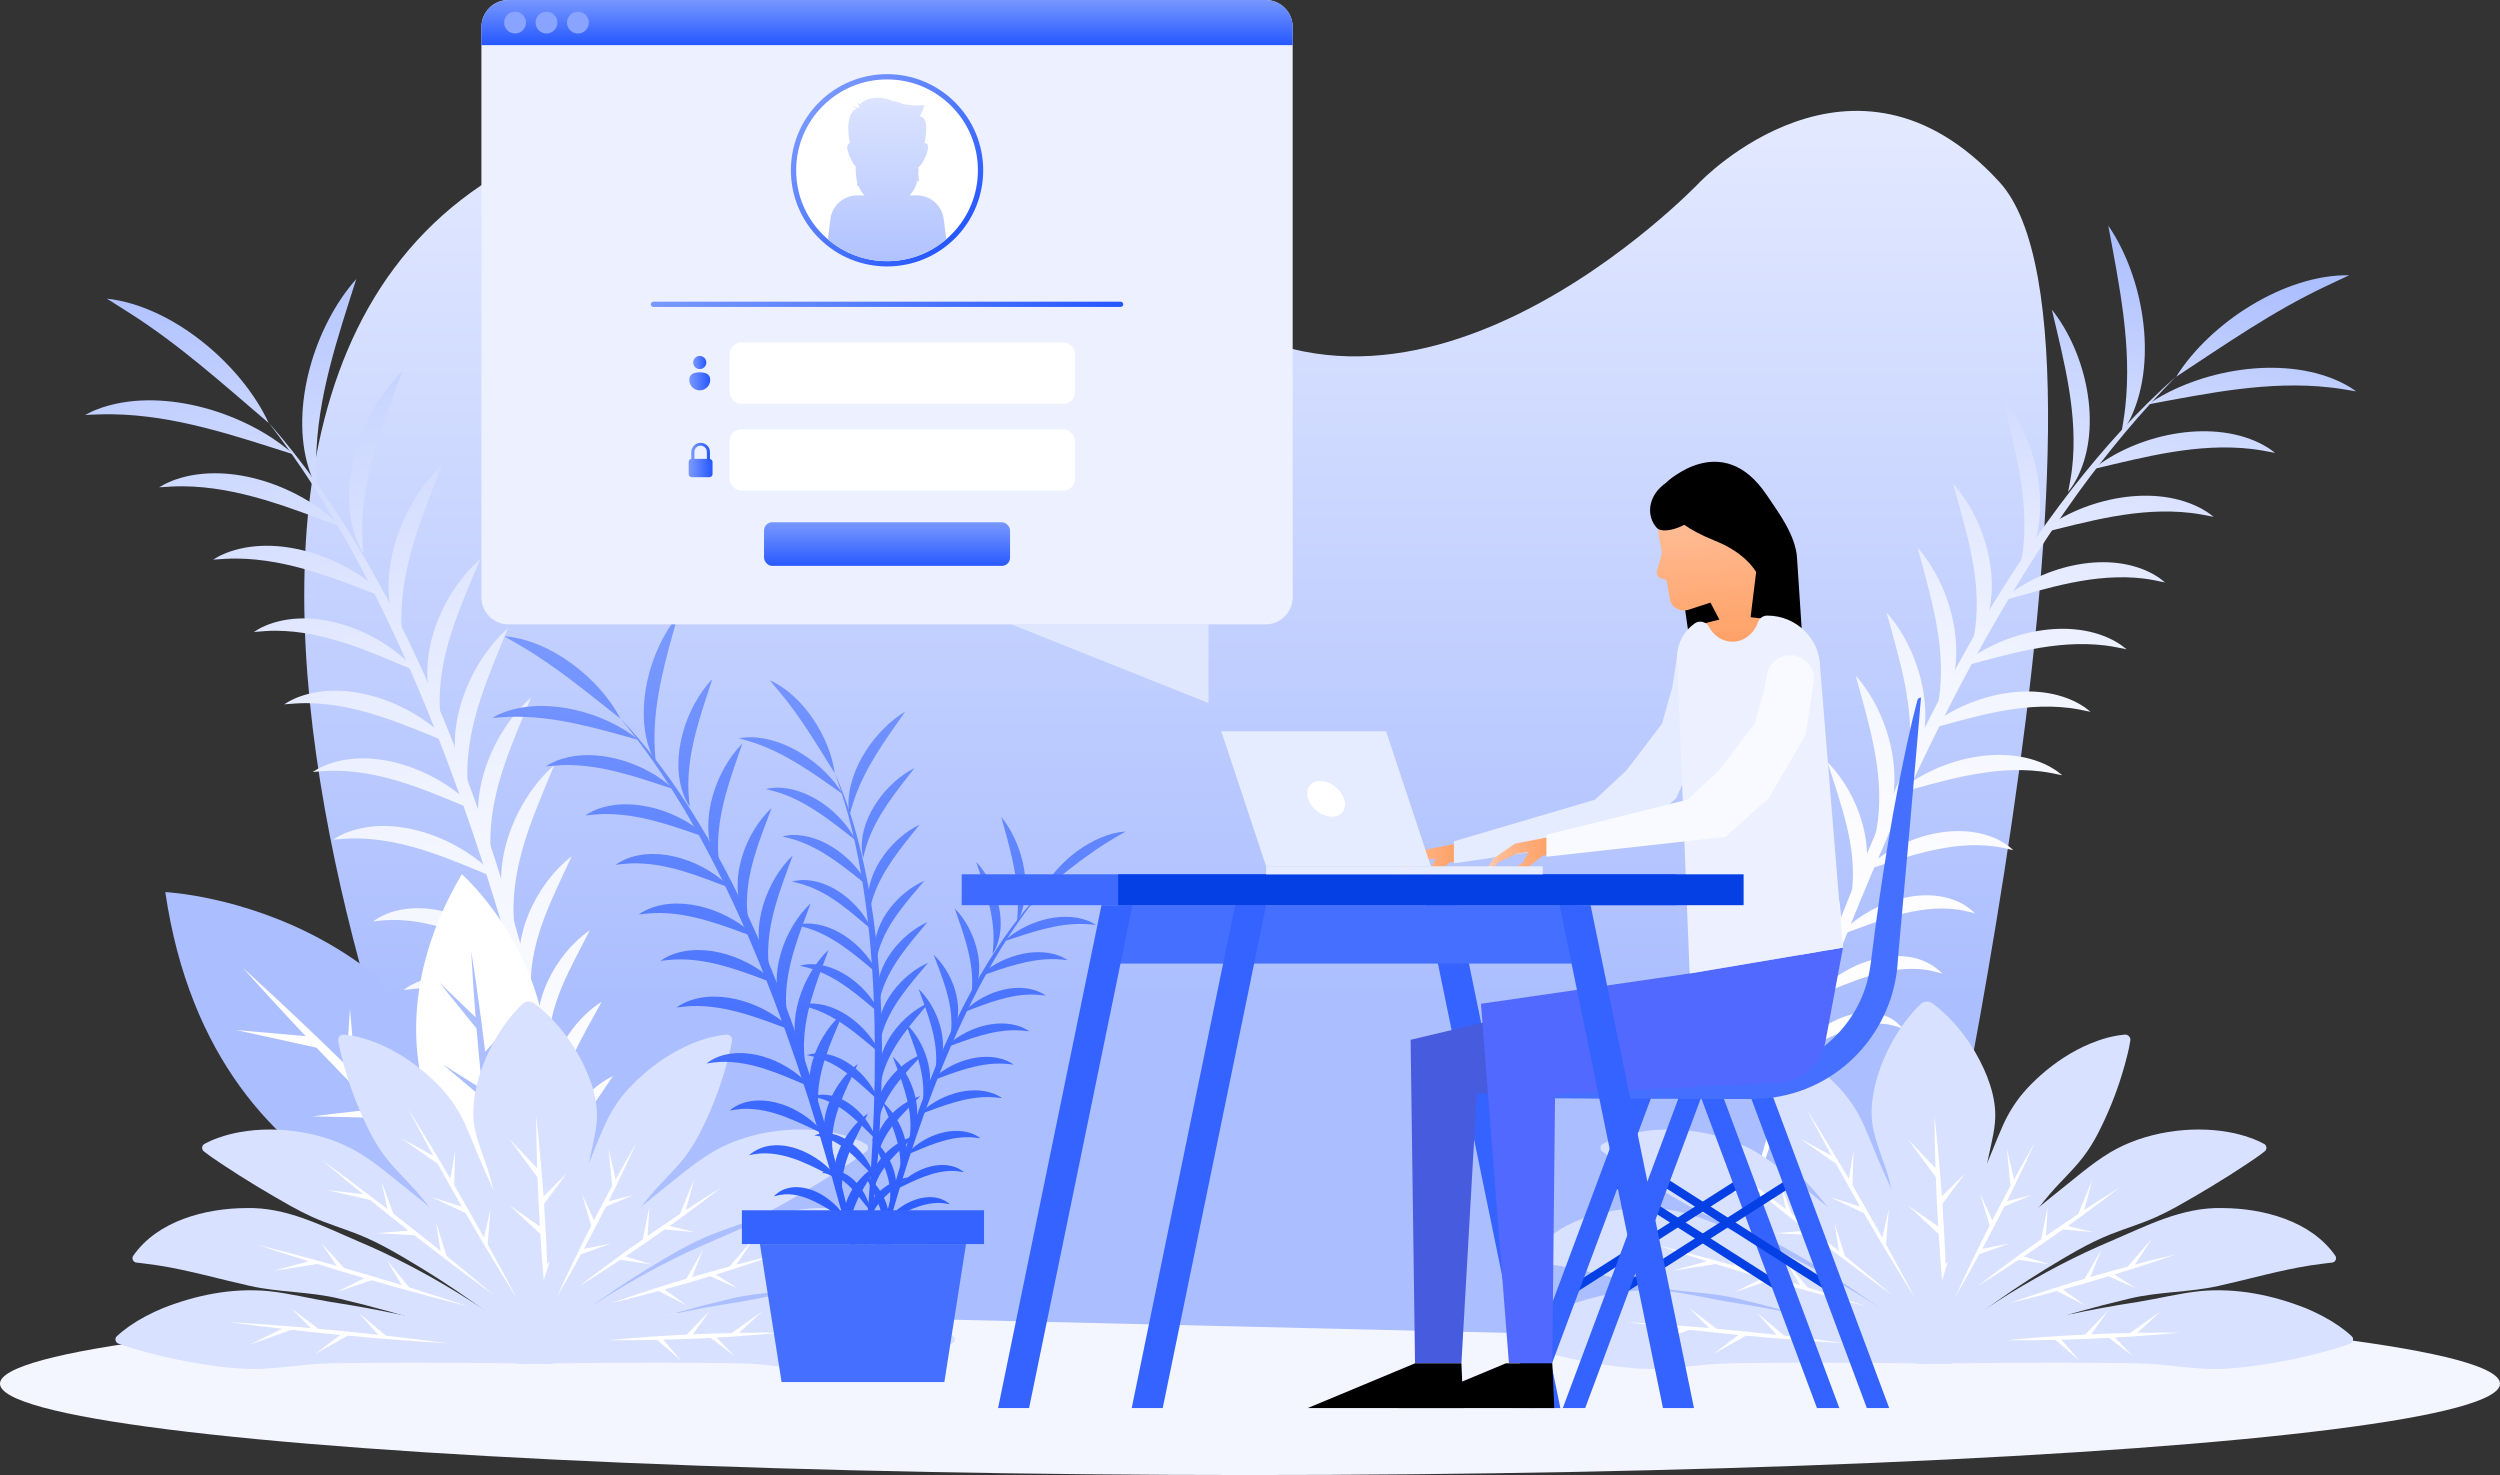 <?xml version="1.0" encoding="UTF-8"?><svg id="Layer_2" xmlns="http://www.w3.org/2000/svg" xmlns:xlink="http://www.w3.org/1999/xlink" viewBox="0 0 2365.45 1395.64"><rect x="0" y="0" width="2365.45" height="1395.64" fill="#333333" stroke="none"/><defs><style>.cls-1{fill:#5269ff;}.cls-2{fill:url(#_åçûìßííûé_ãðàäèåíò_10-26);}.cls-3{fill:url(#_åçûìßííûé_ãðàäèåíò_2-60);}.cls-4{fill:url(#_åçûìßííûé_ãðàäèåíò_10-12);}.cls-5{fill:url(#_åçûìßííûé_ãðàäèåíò_2-32);}.cls-6{fill:url(#_åçûìßííûé_ãðàäèåíò_10-40);}.cls-7{fill:#fff;}.cls-8{fill:url(#_åçûìßííûé_ãðàäèåíò_2-23);}.cls-9{fill:url(#_åçûìßííûé_ãðàäèåíò_2-66);}.cls-10{fill:url(#_åçûìßííûé_ãðàäèåíò_10-42);}.cls-11{fill:url(#_åçûìßííûé_ãðàäèåíò_2-72);}.cls-12{fill:url(#_åçûìßííûé_ãðàäèåíò_2-74);}.cls-13{fill:url(#_åçûìßííûé_ãðàäèåíò_10-17);}.cls-14{fill:url(#_åçûìßííûé_ãðàäèåíò_10-19);}.cls-15{fill:url(#_åçûìßííûé_ãðàäèåíò_2-80);}.cls-16{fill:url(#_åçûìßííûé_ãðàäèåíò_10-13);}.cls-17{fill:url(#_åçûìßííûé_ãðàäèåíò_10-21);}.cls-18{fill:url(#_åçûìßííûé_ãðàäèåíò_2-34);}.cls-19{fill:url(#_åçûìßííûé_ãðàäèåíò_2-49);}.cls-20{fill:url(#_åçûìßííûé_ãðàäèåíò_2-24);}.cls-21{fill:url(#_åçûìßííûé_ãðàäèåíò_10-9);}.cls-22{fill:url(#_åçûìßííûé_ãðàäèåíò_2-71);}.cls-23{fill:url(#_åçûìßííûé_ãðàäèåíò_2-2);}.cls-24{fill:url(#_åçûìßííûé_ãðàäèåíò_2-19);}.cls-25{fill:#465bde;}.cls-26{fill:url(#_åçûìßííûé_ãðàäèåíò_10-33);}.cls-27{fill:url(#_åçûìßííûé_ãðàäèåíò_2-45);}.cls-28{fill:url(#_åçûìßííûé_ãðàäèåíò_2-35);}.cls-29{fill:url(#_åçûìßííûé_ãðàäèåíò_2-47);}.cls-30{fill:#e6ecff;}.cls-31{fill:url(#_åçûìßííûé_ãðàäèåíò_10-45);}.cls-32{fill:url(#_åçûìßííûé_ãðàäèåíò_4);}.cls-33{fill:#4570ff;}.cls-34{fill:url(#_åçûìßííûé_ãðàäèåíò_2-8);}.cls-35{fill:url(#_åçûìßííûé_ãðàäèåíò_10-34);}.cls-36{fill:url(#_åçûìßííûé_ãðàäèåíò_10-20);}.cls-37{fill:url(#_åçûìßííûé_ãðàäèåíò_2-75);}.cls-38{fill:url(#_åçûìßííûé_ãðàäèåíò_2-44);}.cls-39{fill:url(#_åçûìßííûé_ãðàäèåíò_2);}.cls-40{fill:url(#_åçûìßííûé_ãðàäèåíò_2-57);}.cls-41{fill:#abbeff;}.cls-42{fill:url(#_åçûìßííûé_ãðàäèåíò_10-37);}.cls-43{fill:url(#_åçûìßííûé_ãðàäèåíò_2-12);}.cls-44{fill:url(#_åçûìßííûé_ãðàäèåíò_10-41);}.cls-45{fill:url(#_åçûìßííûé_ãðàäèåíò_2-54);}.cls-46{fill:url(#_åçûìßííûé_ãðàäèåíò_2-56);}.cls-47{fill:url(#_åçûìßííûé_ãðàäèåíò_10-30);}.cls-48{fill:url(#_åçûìßííûé_ãðàäèåíò_10-14);}.cls-49{fill:url(#_åçûìßííûé_ãðàäèåíò_10-8);}.cls-50{fill:url(#_åçûìßííûé_ãðàäèåíò_2-41);}.cls-51{fill:#d8e1ff;}.cls-52{fill:url(#_åçûìßííûé_ãðàäèåíò_2-25);}.cls-53{fill:url(#_åçûìßííûé_ãðàäèåíò_2-15);}.cls-54{fill:url(#_åçûìßííûé_ãðàäèåíò_10-10);}.cls-55{fill:url(#_åçûìßííûé_ãðàäèåíò_2-28);}.cls-56{fill:url(#_åçûìßííûé_ãðàäèåíò_2-26);}.cls-57{fill:url(#_åçûìßííûé_ãðàäèåíò_2-39);}.cls-58{fill:url(#_åçûìßííûé_ãðàäèåíò_10-27);}.cls-59{fill:url(#_åçûìßííûé_ãðàäèåíò_2-14);}.cls-60{fill:url(#_åçûìßííûé_ãðàäèåíò_2-77);}.cls-61{fill:url(#_åçûìßííûé_ãðàäèåíò_2-51);}.cls-62{fill:url(#_åçûìßííûé_ãðàäèåíò_2-17);}.cls-63{fill:#3e6aff;}.cls-64{fill:url(#_åçûìßííûé_ãðàäèåíò_10-23);}.cls-65{fill:url(#_åçûìßííûé_ãðàäèåíò_10-39);}.cls-66{fill:url(#_åçûìßííûé_ãðàäèåíò_2-33);}.cls-67{fill:url(#_åçûìßííûé_ãðàäèåíò_2-46);}.cls-68{fill:url(#_åçûìßííûé_ãðàäèåíò_2-63);}.cls-69{fill:url(#_åçûìßííûé_ãðàäèåíò_2-40);}.cls-70{fill:#0540e5;}.cls-71{fill:url(#_åçûìßííûé_ãðàäèåíò_2-79);}.cls-72{fill:url(#_åçûìßííûé_ãðàäèåíò_10-32);}.cls-73{fill:url(#_åçûìßííûé_ãðàäèåíò_10-36);}.cls-74{fill:url(#_åçûìßííûé_ãðàäèåíò_2-43);}.cls-75{fill:url(#_åçûìßííûé_ãðàäèåíò_10-2);}.cls-76{fill:url(#_åçûìßííûé_ãðàäèåíò_2-3);}.cls-77{fill:url(#_åçûìßííûé_ãðàäèåíò_2-38);}.cls-78{fill:url(#_åçûìßííûé_ãðàäèåíò_2-76);}.cls-79{fill:url(#_åçûìßííûé_ãðàäèåíò_2-65);}.cls-80{fill:#3563ff;}.cls-81{fill:url(#_åçûìßííûé_ãðàäèåíò_2-55);}.cls-82{fill:url(#_åçûìßííûé_ãðàäèåíò_2-16);}.cls-83{fill:url(#_åçûìßííûé_ãðàäèåíò_10-43);}.cls-84{fill:url(#_åçûìßííûé_ãðàäèåíò_2-73);}.cls-85{fill:url(#_åçûìßííûé_ãðàäèåíò_2-78);}.cls-86{fill:url(#_åçûìßííûé_ãðàäèåíò_10-29);}.cls-87{fill:#dfe7ff;}.cls-88{fill:url(#_åçûìßííûé_ãðàäèåíò_2-20);}.cls-89{clip-path:url(#clippath);}.cls-90{fill:url(#_åçûìßííûé_ãðàäèåíò_2-30);}.cls-91{fill:url(#_åçûìßííûé_ãðàäèåíò_7-2);}.cls-92{fill:url(#_åçûìßííûé_ãðàäèåíò_2-37);}.cls-93{fill:url(#_åçûìßííûé_ãðàäèåíò_2-61);}.cls-94{fill:url(#_åçûìßííûé_ãðàäèåíò_10);}.cls-95{fill:#f8faff;}.cls-96{fill:url(#_åçûìßííûé_ãðàäèåíò_2-7);}.cls-97{fill:url(#_åçûìßííûé_ãðàäèåíò_10-25);}.cls-98{fill:url(#_åçûìßííûé_ãðàäèåíò_2-64);}.cls-99{fill:url(#_åçûìßííûé_ãðàäèåíò_2-67);}.cls-100{fill:url(#_åçûìßííûé_ãðàäèåíò_10-31);}.cls-101{fill:url(#_åçûìßííûé_ãðàäèåíò_10-46);}.cls-102{fill:url(#_åçûìßííûé_ãðàäèåíò_2-31);}.cls-103{fill:url(#_åçûìßííûé_ãðàäèåíò_2-36);}.cls-104{fill:#89a4ff;}.cls-105{fill:url(#_åçûìßííûé_ãðàäèåíò_10-22);}.cls-106{fill:url(#_åçûìßííûé_ãðàäèåíò_2-48);}.cls-107{fill:url(#_åçûìßííûé_ãðàäèåíò_10-6);}.cls-108{fill:url(#_åçûìßííûé_ãðàäèåíò_10-16);}.cls-109{fill:url(#_åçûìßííûé_ãðàäèåíò_10-7);}.cls-110{fill:url(#_åçûìßííûé_ãðàäèåíò_2-27);}.cls-111{fill:url(#_åçûìßííûé_ãðàäèåíò_2-50);}.cls-112{fill:url(#_åçûìßííûé_ãðàäèåíò_7-4);}.cls-113{fill:url(#_åçûìßííûé_ãðàäèåíò_10-38);}.cls-114{fill:url(#_åçûìßííûé_ãðàäèåíò_2-68);}.cls-115{fill:url(#_åçûìßííûé_ãðàäèåíò_10-5);}.cls-116{fill:url(#_åçûìßííûé_ãðàäèåíò_2-70);}.cls-117{fill:#edf1ff;}.cls-118{fill:url(#_åçûìßííûé_ãðàäèåíò_10-3);}.cls-119{fill:url(#_åçûìßííûé_ãðàäèåíò_2-42);}.cls-120{fill:url(#_åçûìßííûé_ãðàäèåíò_10-11);}.cls-121{fill:url(#_åçûìßííûé_ãðàäèåíò_2-22);}.cls-122{fill:url(#_åçûìßííûé_ãðàäèåíò_10-24);}.cls-123{fill:url(#_åçûìßííûé_ãðàäèåíò_7);}.cls-124{fill:url(#_åçûìßííûé_ãðàäèåíò_2-62);}.cls-125{fill:url(#_åçûìßííûé_ãðàäèåíò_2-9);}.cls-126{fill:url(#_åçûìßííûé_ãðàäèåíò_2-18);}.cls-127{fill:url(#linear-gradient);}.cls-128{fill:url(#_åçûìßííûé_ãðàäèåíò_10-18);}.cls-129{fill:url(#_åçûìßííûé_ãðàäèåíò_2-10);}.cls-130{fill:url(#_åçûìßííûé_ãðàäèåíò_2-4);}.cls-131{fill:url(#_åçûìßííûé_ãðàäèåíò_2-11);}.cls-132{fill:url(#_åçûìßííûé_ãðàäèåíò_2-69);}.cls-133{fill:url(#_åçûìßííûé_ãðàäèåíò_10-15);}.cls-134{fill:url(#_åçûìßííûé_ãðàäèåíò_10-44);}.cls-135{fill:url(#_åçûìßííûé_ãðàäèåíò_2-6);}.cls-136{fill:url(#_åçûìßííûé_ãðàäèåíò_2-5);}.cls-137{fill:url(#_åçûìßííûé_ãðàäèåíò_2-59);}.cls-138{fill:url(#_åçûìßííûé_ãðàäèåíò_2-58);}.cls-139{fill:url(#_åçûìßííûé_ãðàäèåíò_2-52);}.cls-140{fill:url(#_åçûìßííûé_ãðàäèåíò_2-21);}.cls-141{fill:url(#_åçûìßííûé_ãðàäèåíò_10-47);}.cls-142{fill:url(#_åçûìßííûé_ãðàäèåíò_10-35);}.cls-143{fill:url(#_åçûìßííûé_ãðàäèåíò_7-3);}.cls-144{fill:url(#_åçûìßííûé_ãðàäèåíò_2-13);}.cls-145{fill:url(#_åçûìßííûé_ãðàäèåíò_10-4);}.cls-146{fill:url(#_åçûìßííûé_ãðàäèåíò_10-28);}.cls-147{fill:url(#_åçûìßííûé_ãðàäèåíò_10-48);}.cls-148{fill:url(#_åçûìßííûé_ãðàäèåíò_2-53);}.cls-149{fill:url(#_åçûìßííûé_ãðàäèåíò_2-29);}.cls-150{fill:#f4f6ff;}</style><linearGradient id="linear-gradient" x1="1112.86" y1="91.27" x2="1112.86" y2="945.03" gradientUnits="userSpaceOnUse"><stop offset="0" stop-color="#e4eaff"/><stop offset="1" stop-color="#abbeff"/></linearGradient><linearGradient id="_åçûìßííûé_ãðàäèåíò_10" x1="1828.45" y1="1009.98" x2="1945.68" y2="173.08" gradientTransform="translate(91.51 -198.17) rotate(7.15)" gradientUnits="userSpaceOnUse"><stop offset="0" stop-color="#fff"/><stop offset=".27" stop-color="#fcfcff"/><stop offset=".48" stop-color="#f2f5ff"/><stop offset=".66" stop-color="#e2e8ff"/><stop offset=".83" stop-color="#cbd7ff"/><stop offset=".98" stop-color="#aec0ff"/><stop offset="1" stop-color="#abbeff"/></linearGradient><linearGradient id="_åçûìßííûé_ãðàäèåíò_10-2" x1="1986.67" y1="1032.16" x2="2103.91" y2="195.24" xlink:href="#_åçûìßííûé_ãðàäèåíò_10"/><linearGradient id="_åçûìßííûé_ãðàäèåíò_10-3" x1="1994.66" y1="1033.29" x2="2111.9" y2="196.36" xlink:href="#_åçûìßííûé_ãðàäèåíò_10"/><linearGradient id="_åçûìßííûé_ãðàäèåíò_10-4" x1="1948.52" y1="1026.83" x2="2065.76" y2="189.89" xlink:href="#_åçûìßííûé_ãðàäèåíò_10"/><linearGradient id="_åçûìßííûé_ãðàäèåíò_10-5" x1="1911.53" y1="1021.64" x2="2028.76" y2="184.71" xlink:href="#_åçûìßííûé_ãðàäèåíò_10"/><linearGradient id="_åçûìßííûé_ãðàäèåíò_10-6" x1="1889.17" y1="1018.51" x2="2006.41" y2="181.58" xlink:href="#_åçûìßííûé_ãðàäèåíò_10"/><linearGradient id="_åçûìßííûé_ãðàäèåíò_10-7" x1="1868.98" y1="1015.68" x2="1986.21" y2="178.8" xlink:href="#_åçûìßííûé_ãðàäèåíò_10"/><linearGradient id="_åçûìßííûé_ãðàäèåíò_10-8" x1="1852.69" y1="1013.39" x2="1969.93" y2="176.46" xlink:href="#_åçûìßííûé_ãðàäèåíò_10"/><linearGradient id="_åçûìßííûé_ãðàäèåíò_10-9" x1="1842.43" y1="1011.95" x2="1959.67" y2="175.02" xlink:href="#_åçûìßííûé_ãðàäèåíò_10"/><linearGradient id="_åçûìßííûé_ãðàäèåíò_10-10" x1="1824.23" y1="1009.4" x2="1941.47" y2="172.47" xlink:href="#_åçûìßííûé_ãðàäèåíò_10"/><linearGradient id="_åçûìßííûé_ãðàäèåíò_10-11" x1="1811.2" y1="1007.57" x2="1928.44" y2="170.65" xlink:href="#_åçûìßííûé_ãðàäèåíò_10"/><linearGradient id="_åçûìßííûé_ãðàäèåíò_10-12" x1="1800.17" y1="1006.03" x2="1917.41" y2="169.1" xlink:href="#_åçûìßííûé_ãðàäèåíò_10"/><linearGradient id="_åçûìßííûé_ãðàäèåíò_10-13" x1="1787.47" y1="1004.25" x2="1904.71" y2="167.32" xlink:href="#_åçûìßííûé_ãðàäèåíò_10"/><linearGradient id="_åçûìßííûé_ãðàäèåíò_10-14" x1="1857.09" y1="1013.99" x2="1974.32" y2="177.1" xlink:href="#_åçûìßííûé_ãðàäèåíò_10"/><linearGradient id="_åçûìßííûé_ãðàäèåíò_10-15" x1="1825.04" y1="1009.5" x2="1942.27" y2="172.61" xlink:href="#_åçûìßííûé_ãðàäèåíò_10"/><linearGradient id="_åçûìßííûé_ãðàäèåíò_10-16" x1="1800.83" y1="1006.11" x2="1918.06" y2="169.22" xlink:href="#_åçûìßííûé_ãðàäèåíò_10"/><linearGradient id="_åçûìßííûé_ãðàäèåíò_10-17" x1="1776.98" y1="1002.77" x2="1894.21" y2="165.88" xlink:href="#_åçûìßííûé_ãðàäèåíò_10"/><linearGradient id="_åçûìßííûé_ãðàäèåíò_10-18" x1="1760.92" y1="1000.52" x2="1878.15" y2="163.63" xlink:href="#_åçûìßííûé_ãðàäèåíò_10"/><linearGradient id="_åçûìßííûé_ãðàäèåíò_10-19" x1="1748.53" y1="998.79" x2="1865.76" y2="161.89" xlink:href="#_åçûìßííûé_ãðàäèåíò_10"/><linearGradient id="_åçûìßííûé_ãðàäèåíò_10-20" x1="1736.09" y1="997.04" x2="1853.32" y2="160.15" xlink:href="#_åçûìßííûé_ãðàäèåíò_10"/><linearGradient id="_åçûìßííûé_ãðàäèåíò_10-21" x1="1730.74" y1="996.3" x2="1847.97" y2="159.4" xlink:href="#_åçûìßííûé_ãðàäèåíò_10"/><linearGradient id="_åçûìßííûé_ãðàäèåíò_10-22" x1="1722.9" y1="995.2" x2="1840.13" y2="158.31" xlink:href="#_åçûìßííûé_ãðàäèåíò_10"/><linearGradient id="_åçûìßííûé_ãðàäèåíò_10-23" x1="1720.75" y1="994.9" x2="1837.98" y2="158.01" xlink:href="#_åçûìßííûé_ãðàäèåíò_10"/><linearGradient id="_åçûìßííûé_ãðàäèåíò_10-24" x1="1718.55" y1="994.59" x2="1835.78" y2="157.7" xlink:href="#_åçûìßííûé_ãðàäèåíò_10"/><linearGradient id="_åçûìßííûé_ãðàäèåíò_10-25" x1="538.25" y1="1316.58" x2="267.37" y2="210.47" gradientTransform="matrix(1, 0, 0, 1, 0, 0)" xlink:href="#_åçûìßííûé_ãðàäèåíò_10"/><linearGradient id="_åçûìßííûé_ãðàäèåíò_10-26" x1="423.37" y1="1344.72" x2="152.48" y2="238.6" gradientTransform="matrix(1, 0, 0, 1, 0, 0)" xlink:href="#_åçûìßííûé_ãðàäèåíò_10"/><linearGradient id="_åçûìßííûé_ãðàäèåíò_10-27" x1="408.64" y1="1348.32" x2="137.75" y2="242.2" gradientTransform="matrix(1, 0, 0, 1, 0, 0)" xlink:href="#_åçûìßííûé_ãðàäèåíò_10"/><linearGradient id="_åçûìßííûé_ãðàäèåíò_10-28" x1="447.01" y1="1338.93" x2="176.13" y2="232.81" gradientTransform="matrix(1, 0, 0, 1, 0, 0)" xlink:href="#_åçûìßííûé_ãðàäèåíò_10"/><linearGradient id="_åçûìßííûé_ãðàäèåíò_10-29" x1="476.44" y1="1331.72" x2="205.56" y2="225.61" gradientTransform="matrix(1, 0, 0, 1, 0, 0)" xlink:href="#_åçûìßííûé_ãðàäèåíò_10"/><linearGradient id="_åçûìßííûé_ãðàäèåíò_10-30" x1="491.54" y1="1328.02" x2="220.66" y2="221.91" gradientTransform="matrix(1, 0, 0, 1, 0, 0)" xlink:href="#_åçûìßííûé_ãðàäèåíò_10"/><linearGradient id="_åçûìßííûé_ãðàäèåíò_10-31" x1="504.53" y1="1324.84" x2="233.65" y2="218.72" gradientTransform="matrix(1, 0, 0, 1, 0, 0)" xlink:href="#_åçûìßííûé_ãðàäèåíò_10"/><linearGradient id="_åçûìßííûé_ãðàäèåíò_10-32" x1="514.14" y1="1322.49" x2="243.26" y2="216.37" gradientTransform="matrix(1, 0, 0, 1, 0, 0)" xlink:href="#_åçûìßííûé_ãðàäèåíò_10"/><linearGradient id="_åçûìßííûé_ãðàäèåíò_10-33" x1="517.85" y1="1321.58" x2="246.97" y2="215.47" gradientTransform="matrix(1, 0, 0, 1, 0, 0)" xlink:href="#_åçûìßííûé_ãðàäèåíò_10"/><linearGradient id="_åçûìßííûé_ãðàäèåíò_10-34" x1="528.01" y1="1319.09" x2="257.12" y2="212.98" gradientTransform="matrix(1, 0, 0, 1, 0, 0)" xlink:href="#_åçûìßííûé_ãðàäèåíò_10"/><linearGradient id="_åçûìßííûé_ãðàäèåíò_10-35" x1="534.33" y1="1317.54" x2="263.45" y2="211.43" gradientTransform="matrix(1, 0, 0, 1, 0, 0)" xlink:href="#_åçûìßííûé_ãðàäèåíò_10"/><linearGradient id="_åçûìßííûé_ãðàäèåíò_10-36" x1="539.05" y1="1316.39" x2="268.17" y2="210.27" gradientTransform="matrix(1, 0, 0, 1, 0, 0)" xlink:href="#_åçûìßííûé_ãðàäèåíò_10"/><linearGradient id="_åçûìßííûé_ãðàäèåíò_10-37" x1="545.83" y1="1314.73" x2="274.95" y2="208.61" gradientTransform="matrix(1, 0, 0, 1, 0, 0)" xlink:href="#_åçûìßííûé_ãðàäèåíò_10"/><linearGradient id="_åçûìßííûé_ãðàäèåíò_10-38" x1="549.65" y1="1313.79" x2="278.77" y2="207.68" gradientTransform="matrix(1, 0, 0, 1, 0, 0)" xlink:href="#_åçûìßííûé_ãðàäèåíò_10"/><linearGradient id="_åçûìßííûé_ãðàäèåíò_10-39" x1="573.53" y1="1307.94" x2="302.64" y2="201.83" gradientTransform="matrix(1, 0, 0, 1, 0, 0)" xlink:href="#_åçûìßííûé_ãðàäèåíò_10"/><linearGradient id="_åçûìßííûé_ãðàäèåíò_10-40" x1="588.68" y1="1304.23" x2="317.8" y2="198.12" gradientTransform="matrix(1, 0, 0, 1, 0, 0)" xlink:href="#_åçûìßííûé_ãðàäèåíò_10"/><linearGradient id="_åçûìßííûé_ãðàäèåíò_10-41" x1="603.75" y1="1300.54" x2="332.87" y2="194.43" gradientTransform="matrix(1, 0, 0, 1, 0, 0)" xlink:href="#_åçûìßííûé_ãðàäèåíò_10"/><linearGradient id="_åçûìßííûé_ãðàäèåíò_10-42" x1="612.83" y1="1298.32" x2="341.94" y2="192.2" gradientTransform="matrix(1, 0, 0, 1, 0, 0)" xlink:href="#_åçûìßííûé_ãðàäèåíò_10"/><linearGradient id="_åçûìßííûé_ãðàäèåíò_10-43" x1="618.56" y1="1296.91" x2="347.67" y2="190.8" gradientTransform="matrix(1, 0, 0, 1, 0, 0)" xlink:href="#_åçûìßííûé_ãðàäèåíò_10"/><linearGradient id="_åçûìßííûé_ãðàäèåíò_10-44" x1="624.39" y1="1295.49" x2="353.5" y2="189.37" gradientTransform="matrix(1, 0, 0, 1, 0, 0)" xlink:href="#_åçûìßííûé_ãðàäèåíò_10"/><linearGradient id="_åçûìßííûé_ãðàäèåíò_10-45" x1="621.79" y1="1296.12" x2="350.9" y2="190.01" gradientTransform="matrix(1, 0, 0, 1, 0, 0)" xlink:href="#_åçûìßííûé_ãðàäèåíò_10"/><linearGradient id="_åçûìßííûé_ãðàäèåíò_10-46" x1="623.08" y1="1295.81" x2="352.19" y2="189.69" gradientTransform="matrix(1, 0, 0, 1, 0, 0)" xlink:href="#_åçûìßííûé_ãðàäèåíò_10"/><linearGradient id="_åçûìßííûé_ãðàäèåíò_10-47" x1="618.86" y1="1296.84" x2="347.97" y2="190.72" gradientTransform="matrix(1, 0, 0, 1, 0, 0)" xlink:href="#_åçûìßííûé_ãðàäèåíò_10"/><linearGradient id="_åçûìßííûé_ãðàäèåíò_10-48" x1="614.91" y1="1297.81" x2="344.02" y2="191.69" gradientTransform="matrix(1, 0, 0, 1, 0, 0)" xlink:href="#_åçûìßííûé_ãðàäèåíò_10"/><linearGradient id="_åçûìßííûé_ãðàäèåíò_2" x1="707.8" y1="609.86" x2="707.8" y2="1200.65" gradientUnits="userSpaceOnUse"><stop offset="0" stop-color="#7998ff"/><stop offset=".34" stop-color="#5f84ff"/><stop offset="1" stop-color="#2557ff"/></linearGradient><linearGradient id="_åçûìßííûé_ãðàäèåíò_2-2" x1="532.09" y1="609.86" x2="532.09" y2="1200.65" xlink:href="#_åçûìßííûé_ãðàäèåíò_2"/><linearGradient id="_åçûìßííûé_ãðàäèåíò_2-3" x1="534.99" y1="609.86" x2="534.99" y2="1200.65" xlink:href="#_åçûìßííûé_ãðàäèåíò_2"/><linearGradient id="_åçûìßííûé_ãðàäèåíò_2-4" x1="576.86" y1="609.86" x2="576.86" y2="1200.65" xlink:href="#_åçûìßííûé_ãðàäèåíò_2"/><linearGradient id="_åçûìßííûé_ãðàäèåíò_2-5" x1="612.12" y1="609.86" x2="612.12" y2="1200.65" xlink:href="#_åçûìßííûé_ãðàäèåíò_2"/><linearGradient id="_åçûìßííûé_ãðàäèåíò_2-6" x1="636.79" y1="609.86" x2="636.79" y2="1200.65" xlink:href="#_åçûìßííûé_ãðàäèåíò_2"/><linearGradient id="_åçûìßííûé_ãðàäèåíò_2-7" x1="659.9" y1="609.86" x2="659.9" y2="1200.65" xlink:href="#_åçûìßííûé_ãðàäèåíò_2"/><linearGradient id="_åçûìßííûé_ãðàäèåíò_2-8" x1="679.63" y1="609.86" x2="679.63" y2="1200.65" xlink:href="#_åçûìßííûé_ãðàäèåíò_2"/><linearGradient id="_åçûìßííûé_ãðàäèåíò_2-9" x1="694.99" y1="609.86" x2="694.99" y2="1200.65" xlink:href="#_åçûìßííûé_ãðàäèåíò_2"/><linearGradient id="_åçûìßííûé_ãðàäèåíò_2-10" x1="717.77" y1="609.86" x2="717.77" y2="1200.65" xlink:href="#_åçûìßííûé_ãðàäèåíò_2"/><linearGradient id="_åçûìßííûé_ãðàäèåíò_2-11" x1="735.26" y1="609.86" x2="735.26" y2="1200.65" xlink:href="#_åçûìßííûé_ãðàäèåíò_2"/><linearGradient id="_åçûìßííûé_ãðàäèåíò_2-12" x1="750.87" y1="609.86" x2="750.87" y2="1200.65" xlink:href="#_åçûìßííûé_ãðàäèåíò_2"/><linearGradient id="_åçûìßííûé_ãðàäèåíò_2-13" x1="767.14" y1="609.86" x2="767.14" y2="1200.65" xlink:href="#_åçûìßííûé_ãðàäèåíò_2"/><linearGradient id="_åçûìßííûé_ãðàäèåíò_2-14" x1="625.16" y1="609.86" x2="625.16" y2="1200.65" xlink:href="#_åçûìßííûé_ãðàäèåíò_2"/><linearGradient id="_åçûìßííûé_ãðàäèåíò_2-15" x1="657.98" y1="609.86" x2="657.98" y2="1200.65" xlink:href="#_åçûìßííûé_ãðàäèåíò_2"/><linearGradient id="_åçûìßííûé_ãðàäèåíò_2-16" x1="686.28" y1="609.86" x2="686.28" y2="1200.65" xlink:href="#_åçûìßííûé_ãðàäèåíò_2"/><linearGradient id="_åçûìßííûé_ãðàäèåíò_2-17" x1="714.02" y1="609.86" x2="714.02" y2="1200.65" xlink:href="#_åçûìßííûé_ãðàäèåíò_2"/><linearGradient id="_åçûìßííûé_ãðàäèåíò_2-18" x1="733.94" y1="609.86" x2="733.94" y2="1200.65" xlink:href="#_åçûìßííûé_ãðàäèåíò_2"/><linearGradient id="_åçûìßííûé_ãðàäèåíò_2-19" x1="750.95" y1="609.86" x2="750.95" y2="1200.65" xlink:href="#_åçûìßííûé_ãðàäèåíò_2"/><linearGradient id="_åçûìßííûé_ãðàäèåíò_2-20" x1="767.92" y1="609.86" x2="767.92" y2="1200.65" xlink:href="#_åçûìßííûé_ãðàäèåíò_2"/><linearGradient id="_åçûìßííûé_ãðàäèåíò_2-21" x1="781.76" y1="609.86" x2="781.76" y2="1200.65" xlink:href="#_åçûìßííûé_ãðàäèåíò_2"/><linearGradient id="_åçûìßííûé_ãðàäèåíò_2-22" x1="795.56" y1="609.86" x2="795.56" y2="1200.65" xlink:href="#_åçûìßííûé_ãðàäèåíò_2"/><linearGradient id="_åçûìßííûé_ãðàäèåíò_2-23" x1="805.14" y1="609.86" x2="805.14" y2="1200.6" xlink:href="#_åçûìßííûé_ãðàäèåíò_2"/><linearGradient id="_åçûìßííûé_ãðàäèåíò_2-24" x1="814.52" y1="609.86" x2="814.52" y2="1200.65" xlink:href="#_åçûìßííûé_ãðàäèåíò_2"/><linearGradient id="_åçûìßííûé_ãðàäèåíò_2-25" x1="812.21" y1="609.86" x2="812.21" y2="1200.65" xlink:href="#_åçûìßííûé_ãðàäèåíò_2"/><linearGradient id="_åçûìßííûé_ãðàäèåíò_2-26" x1="759.04" y1="609.86" x2="759.04" y2="1200.65" xlink:href="#_åçûìßííûé_ãðàäèåíò_2"/><linearGradient id="_åçûìßííûé_ãðàäèåíò_2-27" x1="748.16" y1="609.86" x2="748.16" y2="1200.65" xlink:href="#_åçûìßííûé_ãðàäèåíò_2"/><linearGradient id="_åçûìßííûé_ãðàäèåíò_2-28" x1="767.19" y1="609.86" x2="767.19" y2="1200.65" xlink:href="#_åçûìßííûé_ãðàäèåíò_2"/><linearGradient id="_åçûìßííûé_ãðàäèåíò_2-29" x1="781.2" y1="609.86" x2="781.2" y2="1200.65" xlink:href="#_åçûìßííûé_ãðàäèåíò_2"/><linearGradient id="_åçûìßííûé_ãðàäèåíò_2-30" x1="787.15" y1="609.86" x2="787.15" y2="1200.65" xlink:href="#_åçûìßííûé_ãðàäèåíò_2"/><linearGradient id="_åçûìßííûé_ãðàäèåíò_2-31" x1="791.9" y1="609.86" x2="791.9" y2="1200.65" xlink:href="#_åçûìßííûé_ãðàäèåíò_2"/><linearGradient id="_åçûìßííûé_ãðàäèåíò_2-32" x1="794.93" y1="609.86" x2="794.93" y2="1200.65" xlink:href="#_åçûìßííûé_ãðàäèåíò_2"/><linearGradient id="_åçûìßííûé_ãðàäèåíò_2-33" x1="794.64" y1="609.86" x2="794.64" y2="1200.65" xlink:href="#_åçûìßííûé_ãðàäèåíò_2"/><linearGradient id="_åçûìßííûé_ãðàäèåíò_2-34" x1="797.47" y1="609.86" x2="797.47" y2="1200.65" xlink:href="#_åçûìßííûé_ãðàäèåíò_2"/><linearGradient id="_åçûìßííûé_ãðàäèåíò_2-35" x1="798.61" y1="609.86" x2="798.61" y2="1200.65" xlink:href="#_åçûìßííûé_ãðàäèåíò_2"/><linearGradient id="_åçûìßííûé_ãðàäèåíò_2-36" x1="798.98" y1="609.86" x2="798.98" y2="1200.65" xlink:href="#_åçûìßííûé_ãðàäèåíò_2"/><linearGradient id="_åçûìßííûé_ãðàäèåíò_2-37" x1="800.67" y1="609.86" x2="800.67" y2="1200.65" xlink:href="#_åçûìßííûé_ãðàäèåíò_2"/><linearGradient id="_åçûìßííûé_ãðàäèåíò_2-38" x1="829.68" y1="609.86" x2="829.68" y2="1200.65" xlink:href="#_åçûìßííûé_ãðàäèåíò_2"/><linearGradient id="_åçûìßííûé_ãðàäèåíò_2-39" x1="840.33" y1="609.86" x2="840.33" y2="1200.65" xlink:href="#_åçûìßííûé_ãðàäèåíò_2"/><linearGradient id="_åçûìßííûé_ãðàäèåíò_2-40" x1="845.65" y1="609.86" x2="845.65" y2="1200.65" xlink:href="#_åçûìßííûé_ãðàäèåíò_2"/><linearGradient id="_åçûìßííûé_ãðàäèåíò_2-41" x1="851.03" y1="609.86" x2="851.03" y2="1200.65" xlink:href="#_åçûìßííûé_ãðàäèåíò_2"/><linearGradient id="_åçûìßííûé_ãðàäèåíò_2-42" x1="853.64" y1="609.86" x2="853.64" y2="1200.65" xlink:href="#_åçûìßííûé_ãðàäèåíò_2"/><linearGradient id="_åçûìßííûé_ãðàäèåíò_2-43" x1="854.46" y1="609.86" x2="854.46" y2="1200.65" xlink:href="#_åçûìßííûé_ãðàäèåíò_2"/><linearGradient id="_åçûìßííûé_ãðàäèåíò_2-44" x1="855.35" y1="609.86" x2="855.35" y2="1200.65" xlink:href="#_åçûìßííûé_ãðàäèåíò_2"/><linearGradient id="_åçûìßííûé_ãðàäèåíò_2-45" x1="850.96" y1="609.86" x2="850.96" y2="1200.65" xlink:href="#_åçûìßííûé_ãðàäèåíò_2"/><linearGradient id="_åçûìßííûé_ãðàäèåíò_2-46" x1="849.3" y1="609.86" x2="849.3" y2="1200.65" xlink:href="#_åçûìßííûé_ãðàäèåíò_2"/><linearGradient id="_åçûìßííûé_ãðàäèåíò_2-47" x1="844.56" y1="609.86" x2="844.56" y2="1200.65" xlink:href="#_åçûìßííûé_ãðàäèåíò_2"/><linearGradient id="_åçûìßííûé_ãðàäèåíò_2-48" x1="840.07" y1="609.86" x2="840.07" y2="1200.65" xlink:href="#_åçûìßííûé_ãðàäèåíò_2"/><linearGradient id="_åçûìßííûé_ãðàäèåíò_2-49" x1="899.48" y1="609.86" x2="899.48" y2="1200.65" xlink:href="#_åçûìßííûé_ãðàäèåíò_2"/><linearGradient id="_åçûìßííûé_ãðàäèåíò_2-50" x1="1025.73" y1="609.86" x2="1025.73" y2="1200.65" xlink:href="#_åçûìßííûé_ãðàäèåíò_2"/><linearGradient id="_åçûìßííûé_ãðàäèåíò_2-51" x1="1023.64" y1="609.86" x2="1023.64" y2="1200.65" xlink:href="#_åçûìßííûé_ãðàäèåíò_2"/><linearGradient id="_åçûìßííûé_ãðàäèåíò_2-52" x1="993.56" y1="609.86" x2="993.56" y2="1200.65" xlink:href="#_åçûìßííûé_ãðàäèåíò_2"/><linearGradient id="_åçûìßííûé_ãðàäèåíò_2-53" x1="968.23" y1="609.86" x2="968.23" y2="1200.65" xlink:href="#_åçûìßííûé_ãðàäèåíò_2"/><linearGradient id="_åçûìßííûé_ãðàäèåíò_2-54" x1="950.5" y1="609.86" x2="950.5" y2="1200.65" xlink:href="#_åçûìßííûé_ãðàäèåíò_2"/><linearGradient id="_åçûìßííûé_ãðàäèåíò_2-55" x1="933.9" y1="609.86" x2="933.9" y2="1200.65" xlink:href="#_åçûìßííûé_ãðàäèåíò_2"/><linearGradient id="_åçûìßííûé_ãðàäèåíò_2-56" x1="919.73" y1="609.86" x2="919.73" y2="1200.65" xlink:href="#_åçûìßííûé_ãðàäèåíò_2"/><linearGradient id="_åçûìßííûé_ãðàäèåíò_2-57" x1="908.68" y1="609.86" x2="908.68" y2="1200.65" xlink:href="#_åçûìßííûé_ãðàäèåíò_2"/><linearGradient id="_åçûìßííûé_ãðàäèåíò_2-58" x1="892.32" y1="609.86" x2="892.32" y2="1200.65" xlink:href="#_åçûìßííûé_ãðàäèåíò_2"/><linearGradient id="_åçûìßííûé_ãðàäèåíò_2-59" x1="879.75" y1="609.86" x2="879.75" y2="1200.65" xlink:href="#_åçûìßííûé_ãðàäèåíò_2"/><linearGradient id="_åçûìßííûé_ãðàäèåíò_2-60" x1="868.54" y1="609.86" x2="868.54" y2="1200.65" xlink:href="#_åçûìßííûé_ãðàäèåíò_2"/><linearGradient id="_åçûìßííûé_ãðàäèåíò_2-61" x1="856.85" y1="609.86" x2="856.85" y2="1200.65" xlink:href="#_åçûìßííûé_ãðàäèåíò_2"/><linearGradient id="_åçûìßííûé_ãðàäèåíò_2-62" x1="958.86" y1="609.86" x2="958.86" y2="1200.65" xlink:href="#_åçûìßííûé_ãðàäèåíò_2"/><linearGradient id="_åçûìßííûé_ãðàäèåíò_2-63" x1="935.28" y1="609.86" x2="935.28" y2="1200.65" xlink:href="#_åçûìßííûé_ãðàäèåíò_2"/><linearGradient id="_åçûìßííûé_ãðàäèåíò_2-64" x1="914.94" y1="609.86" x2="914.94" y2="1200.65" xlink:href="#_åçûìßííûé_ãðàäèåíò_2"/><linearGradient id="_åçûìßííûé_ãðàäèåíò_2-65" x1="895.02" y1="609.86" x2="895.02" y2="1200.65" xlink:href="#_åçûìßííûé_ãðàäèåíò_2"/><linearGradient id="_åçûìßííûé_ãðàäèåíò_2-66" x1="880.7" y1="609.86" x2="880.7" y2="1200.65" xlink:href="#_åçûìßííûé_ãðàäèåíò_2"/><linearGradient id="_åçûìßííûé_ãðàäèåíò_2-67" x1="868.48" y1="609.86" x2="868.48" y2="1200.65" xlink:href="#_åçûìßííûé_ãðàäèåíò_2"/><linearGradient id="_åçûìßííûé_ãðàäèåíò_2-68" x1="856.29" y1="609.86" x2="856.29" y2="1200.65" xlink:href="#_åçûìßííûé_ãðàäèåíò_2"/><linearGradient id="_åçûìßííûé_ãðàäèåíò_2-69" x1="846.35" y1="609.86" x2="846.35" y2="1200.65" xlink:href="#_åçûìßííûé_ãðàäèåíò_2"/><linearGradient id="_åçûìßííûé_ãðàäèåíò_2-70" x1="836.43" y1="609.86" x2="836.43" y2="1200.65" xlink:href="#_åçûìßííûé_ãðàäèåíò_2"/><linearGradient id="_åçûìßííûé_ãðàäèåíò_2-71" x1="829.54" y1="609.86" x2="829.54" y2="1200.65" xlink:href="#_åçûìßííûé_ãðàäèåíò_2"/><linearGradient id="_åçûìßííûé_ãðàäèåíò_2-72" x1="822.8" y1="609.86" x2="822.8" y2="1200.65" xlink:href="#_åçûìßííûé_ãðàäèåíò_2"/><linearGradient id="_åçûìßííûé_ãðàäèåíò_7" x1="1319.45" y1="814.64" x2="1378.1" y2="814.64" gradientUnits="userSpaceOnUse"><stop offset="0" stop-color="#ffcdb1"/><stop offset=".2" stop-color="#ffbb93"/><stop offset="1" stop-color="#ffa065"/></linearGradient><linearGradient id="_åçûìßííûé_ãðàäèåíò_7-2" x1="5289.1" y1="1418.43" x2="5289.1" y2="1561.01" gradientTransform="translate(6774.9 -1347.75) rotate(175.64) scale(1 -1)" xlink:href="#_åçûìßííûé_ãðàäèåíò_7"/><linearGradient id="_åçûìßííûé_ãðàäèåíò_7-3" x1="5576.57" y1="472.77" x2="5576.57" y2="612.6" gradientTransform="translate(7220.8) rotate(-180) scale(1 -1)" xlink:href="#_åçûìßííûé_ãðàäèåíò_7"/><linearGradient id="_åçûìßííûé_ãðàäèåíò_7-4" x1="1407.21" y1="808.37" x2="1465.87" y2="808.37" xlink:href="#_åçûìßííûé_ãðàäèåíò_7"/><linearGradient id="_åçûìßííûé_ãðàäèåíò_2-73" x1="839.3" y1="-1.72" x2="839.3" y2="42.54" xlink:href="#_åçûìßííûé_ãðàäèåíò_2"/><linearGradient id="_åçûìßííûé_ãðàäèåíò_2-74" x1="772.93" y1="94.75" x2="905.47" y2="227.3" gradientTransform="translate(359.76 -546.28) rotate(45)" xlink:href="#_åçûìßííûé_ãðàäèåíò_2"/><clipPath id="clippath"><path class="cls-7" d="m839.3,247.11c-22.97,0-44.56-8.94-60.8-25.18-16.24-16.24-25.18-37.83-25.18-60.8s8.94-44.56,25.18-60.8c16.24-16.24,37.83-25.18,60.8-25.18s44.56,8.94,60.8,25.18c16.24,16.24,25.18,37.83,25.18,60.8s-8.94,44.56-25.18,60.8c-16.24,16.24-37.83,25.18-60.8,25.18Z"/></clipPath><linearGradient id="_åçûìßííûé_ãðàäèåíò_4" x1="839.3" y1="95.36" x2="839.3" y2="265.54" gradientUnits="userSpaceOnUse"><stop offset="0" stop-color="#dbe3ff"/><stop offset=".56" stop-color="#c1cfff"/><stop offset="1" stop-color="#abbeff"/></linearGradient><linearGradient id="_åçûìßííûé_ãðàäèåíò_2-75" x1="652.16" y1="360.82" x2="672" y2="360.82" xlink:href="#_åçûìßííûé_ãðàäèåíò_2"/><linearGradient id="_åçûìßííûé_ãðàäèåíò_2-76" x1="655.86" y1="343" x2="668.3" y2="343" xlink:href="#_åçûìßííûé_ãðàäèåíò_2"/><linearGradient id="_åçûìßííûé_ãðàäèåíò_2-77" x1="651.61" y1="442.84" x2="674.19" y2="442.84" xlink:href="#_åçûìßííûé_ãðàäèåíò_2"/><linearGradient id="_åçûìßííûé_ãðàäèåíò_2-78" x1="654.07" y1="427.79" x2="671.74" y2="427.79" xlink:href="#_åçûìßííûé_ãðàäèåíò_2"/><linearGradient id="_åçûìßííûé_ãðàäèåíò_2-79" x1="615.8" y1="287.93" x2="1062.8" y2="287.93" xlink:href="#_åçûìßííûé_ãðàäèåíò_2"/><linearGradient id="_åçûìßííûé_ãðàäèåíò_2-80" x1="839.3" y1="493.28" x2="839.3" y2="536.76" xlink:href="#_åçûìßííûé_ãðàäèåíò_2"/></defs><g id="_ëîé_1"><g><g><ellipse class="cls-150" cx="1182.73" cy="1309.22" rx="1182.73" ry="86.43"/><path class="cls-127" d="m456.41,1238.1S-21.01,218.13,631.21,109.2c0,0,255.25-54.75,473.91,154.06,218.66,208.8,503.26-90.98,503.26-90.98,0,0,144.86-151.59,283.51,0,138.65,151.59-80.69,1098.01-80.69,1098.01l-1354.8-32.19Z"/><g><path class="cls-94" d="m1646.58,1173.04c38.64-129.02,84.65-255.93,138.52-379.37,50.41-114.11,108.02-225.71,181.01-327.15,28.26-38.91,58.88-75.99,92.82-110.24-36.16,31.91-68.64,68.05-98.3,106.12-65.17,84.12-117.36,177.58-162.5,273.73-64.57,140.18-116.29,286.61-151.53,436.92h0Z"/><path class="cls-75" d="m2059.03,356.47c46.56-30.54,91.45-62.01,141.8-85.71,7.15-3.54,14.48-6.68,21.92-10.31-61.15-.99-131.86,45.04-163.71,96.02h0Z"/><path class="cls-118" d="m2032.37,382.62c57.09-10.55,113.91-22.5,171.99-16.08,8.25.89,16.47,2.33,25.03,3.75-3.55-2.4-7.16-4.91-11.04-6.81-1.77-.93-4.04-2.15-5.83-2.91-54.04-24.62-132.15-10.91-180.15,22.06h0Z"/><path class="cls-145" d="m1980.24,443.92c49.67-11.66,99.26-25.05,150.45-19.1,7.25.85,14.46,2.25,22.01,3.69-3.02-2.3-6.14-4.64-9.51-6.45-1.47-.84-3.57-2.07-5.09-2.76-48.09-23.48-117.24-7.79-157.86,24.63h0Z"/><path class="cls-115" d="m1928.12,505.21c47.82-11.9,95.62-25.69,145.12-19.86,7,.84,13.97,2.23,21.27,3.68-2.9-2.26-5.88-4.57-9.14-6.36-1.42-.83-3.44-2.04-4.91-2.72-46.55-23.2-113.65-6.95-152.35,25.26h0Z"/><path class="cls-107" d="m1893.43,568.7c44.31-12.29,88.83-26.91,135.2-21.26,6.54.82,13.05,2.2,19.89,3.67-2.66-2.2-5.41-4.45-8.43-6.19-1.31-.81-3.2-1.99-4.57-2.65-43.78-22.68-106.91-5.33-142.09,26.43h0Z"/><path class="cls-109" d="m1853.46,631.52c45.41-12.16,91.02-26.52,138.38-20.81,6.69.83,13.34,2.21,20.33,3.67-2.74-2.22-5.56-4.49-8.66-6.25-1.35-.82-3.28-2.01-4.67-2.67-44.66-22.84-109.06-5.85-145.38,26.05h0Z"/><path class="cls-49" d="m1821.5,690.92c44.74-12.24,89.7-26.75,136.46-21.08,6.6.83,13.17,2.2,20.06,3.67-2.69-2.2-5.47-4.47-8.52-6.21-1.33-.81-3.23-2-4.61-2.65-44.09-22.74-107.8-5.53-143.39,26.28h0Z"/><path class="cls-21" d="m1794.34,750.93c44.87-12.23,89.95-26.71,136.83-21.03,6.62.83,13.2,2.2,20.12,3.67-2.7-2.21-5.49-4.47-8.55-6.22-1.33-.81-3.24-2-4.62-2.66-44.2-22.76-108.04-5.59-143.78,26.24h0Z"/><path class="cls-54" d="m1763.71,823.76c40.18-12.75,80.46-28.38,123.08-22.99,5.98.81,11.94,2.17,18.21,3.67-4.67-4.39-10.16-7.97-16.08-10.79-40.31-18.27-95.23-.04-125.21,30.11h0Z"/><path class="cls-120" d="m1739.92,885.13c36.32-13.01,72.92-29.73,112.19-24.56,5.48.81,10.94,2.15,16.7,3.69-4.14-4.24-9.13-7.71-14.57-10.44-37.04-17.71-88.47,2.04-114.32,31.32h0Z"/><path class="cls-4" d="m1716.66,943.11c34.05-13.15,68.25-30.54,105.46-25.54,5.17.8,10.33,2.14,15.78,3.71-33.37-33.99-95.02-10.51-121.24,21.84h0Z"/><path class="cls-16" d="m1699.26,997.48c20.61-10.06,39.79-21.78,61.94-27.04,8.4-1.97,16.92-2.55,25.54-1.13,4.36.78,8.71,2.13,13.32,3.78-2.94-3.86-6.79-7.11-11.18-9.63-30.81-16.34-72.46,7.43-89.61,34.03h0Z"/><path class="cls-48" d="m1994.79,213.42c10.55,57.09,22.5,113.91,16.08,171.99-.89,8.25-2.33,16.47-3.75,25.03,2.4-3.55,4.91-7.16,6.81-11.04.93-1.77,2.15-4.04,2.91-5.83,24.62-54.04,10.91-132.15-22.06-180.15h0Z"/><path class="cls-133" d="m1941.43,292.97c11.66,49.67,25.05,99.26,19.1,150.45-.85,7.25-2.25,14.46-3.69,22.01,2.3-3.02,4.64-6.14,6.45-9.51.84-1.47,2.07-3.57,2.76-5.09,23.48-48.09,7.79-117.24-24.63-157.86h0Z"/><path class="cls-108" d="m1894.23,375.39c11.9,47.82,25.69,95.62,19.86,145.12-.84,7-2.23,13.97-3.68,21.27,2.26-2.9,4.57-5.88,6.36-9.14.83-1.42,2.04-3.44,2.72-4.91,23.2-46.55,6.95-113.65-25.26-152.35h0Z"/><path class="cls-13" d="m1847.87,457.5c12.29,44.31,26.91,88.83,21.26,135.2-.82,6.54-2.2,13.05-3.67,19.89,2.2-2.66,4.45-5.41,6.19-8.43.81-1.31,1.99-3.2,2.65-4.57,22.68-43.78,5.33-106.91-26.43-142.09h0Z"/><path class="cls-128" d="m1814.42,518.21c12.16,45.41,26.52,91.02,20.81,138.38-.83,6.69-2.21,13.34-3.67,20.33,2.22-2.74,4.49-5.56,6.25-8.66.82-1.35,2.01-3.28,2.67-4.67,22.84-44.66,5.85-109.06-26.05-145.38h0Z"/><path class="cls-14" d="m1785.03,579.55c12.24,44.74,26.75,89.7,21.08,136.46-.83,6.6-2.2,13.17-3.67,20.06,2.2-2.69,4.47-5.47,6.21-8.52.81-1.33,2-3.23,2.65-4.61,22.74-44.09,5.53-107.8-26.28-143.39h0Z"/><path class="cls-36" d="m1755.84,639.3c12.23,44.87,26.71,89.95,21.03,136.83-.83,6.62-2.2,13.2-3.67,20.12,2.21-2.7,4.47-5.49,6.22-8.55.81-1.33,2-3.24,2.66-4.62,22.76-44.2,5.59-108.04-26.24-143.78h0Z"/><path class="cls-17" d="m1729.16,721.29c12.75,40.18,28.38,80.46,22.99,123.08-.81,5.98-2.17,11.94-3.67,18.21,4.39-4.67,7.97-10.16,10.79-16.08,18.27-40.31.04-95.22-30.11-125.21h0Z"/><path class="cls-105" d="m1703.88,787.56c13.01,36.32,29.73,72.92,24.56,112.19-.81,5.48-2.15,10.94-3.69,16.7,4.24-4.14,7.71-9.13,10.44-14.57,17.71-37.04-2.04-88.47-31.32-114.32h0Z"/><path class="cls-64" d="m1684.67,852.17c13.15,34.05,30.54,68.25,25.54,105.46-.8,5.17-2.14,10.33-3.71,15.78,33.99-33.37,10.51-95.02-21.84-121.24h0Z"/><path class="cls-122" d="m1665.66,919.42c9.86,20.12,21.15,38.88,26.7,60.37,3.52,13.7,2.99,27.03-2.3,40.42,3.86-2.94,7.12-6.79,9.64-11.18,16.34-30.81-7.43-72.46-34.03-89.61h0Z"/></g><g><path class="cls-97" d="m567.14,1276.49c-22.67-135.1-53.06-269-91.8-400.4-36.44-121.54-80.46-241.46-141.29-353.07-23.6-42.85-49.8-84.14-79.73-123,32.45,36.78,60.66,77.36,85.79,119.53,55.13,93.14,95.98,194.06,129.37,296.81,47.43,149.64,81.11,303.97,97.66,460.12h0Z"/><path class="cls-2" d="m254.2,400.21c-43.12-36.71-84.44-74.15-132.26-104.44-6.77-4.47-13.77-8.57-20.81-13.18,61.84,6.74,127.38,62.13,153.08,117.62h0Z"/><path class="cls-58" d="m277.8,429.97c-56.28-17.87-112.12-37.12-171.54-37.99-8.44-.15-16.92.27-25.73.61,3.89-1.98,7.85-4.05,12-5.48,1.9-.71,4.35-1.66,6.26-2.2,57.65-18.01,134.75,5.71,179.02,45.06h0Z"/><path class="cls-146" d="m322.65,498.43c-48.65-18.05-97.01-37.84-149.42-38.31-7.42-.06-14.88.44-22.68.94,3.34-1.93,6.78-3.9,10.42-5.31,1.59-.67,3.87-1.64,5.49-2.14,51.5-17.61,119.31,6.97,156.2,44.82h0Z"/><path class="cls-86" d="m367.5,566.89c-46.76-18.06-93.25-38.02-143.95-38.4-7.17-.04-14.38.48-21.93,1.02,3.21-1.92,6.52-3.87,10.02-5.27,1.53-.66,3.73-1.62,5.3-2.12,49.91-17.52,115.58,7.37,150.56,44.76h0Z"/><path class="cls-47" d="m394.48,635.35c-43.16-18.01-86.25-38.39-133.76-38.56-6.71,0-13.45.57-20.54,1.19,2.96-1.88,6.02-3.81,9.29-5.18,1.43-.65,3.48-1.6,4.94-2.09,47.05-17.35,108.57,8.15,140.06,44.65h0Z"/><path class="cls-100" d="m426.87,703.8c-44.29-18.02-88.5-38.28-137.02-38.51-6.85,0-13.75.54-20.98,1.13,3.04-1.89,6.18-3.83,9.53-5.21,1.46-.65,3.56-1.61,5.06-2.1,47.96-17.4,110.81,7.89,143.42,44.69h0Z"/><path class="cls-72" d="m451.61,767.8c-43.61-18.02-87.14-38.35-135.05-38.54-6.76,0-13.57.56-20.71,1.17,2.99-1.88,6.08-3.81,9.39-5.19,1.44-.65,3.51-1.61,4.99-2.1,47.38-17.38,109.49,8.06,141.39,44.67h0Z"/><path class="cls-26" d="m471.43,831.8c-43.74-18.02-87.41-38.34-135.43-38.54-6.78,0-13.6.55-20.77,1.16,3-1.89,6.1-3.82,9.41-5.2,1.45-.65,3.52-1.61,5-2.1,47.49-17.38,109.75,8.03,141.79,44.67h0Z"/><path class="cls-35" d="m493.12,909.18c-38.94-17.96-77.61-38.82-121.31-38.78-6.14.06-12.32.68-18.84,1.4,5.27-3.84,11.27-6.76,17.59-8.85,42.99-13.34,96.11,12,122.56,46.23h0Z"/><path class="cls-142" d="m509.38,974.12c-35.01-17.73-69.84-39.23-110.11-38.98-5.63.12-11.31.78-17.32,1.61,4.72-3.76,10.19-6.63,16.03-8.7,39.62-13.18,89.03,13.25,111.41,46.07h0Z"/><path class="cls-73" d="m525.51,1035.58c-32.7-17.58-65.01-39.45-103.21-39.12-5.32.16-10.69.85-16.39,1.74,37.98-30.08,97.23,1.41,119.6,37.38h0Z"/><path class="cls-42" d="m536.19,1092.65c-19.52-12.76-37.4-27.02-59.09-35.13-8.22-3.05-16.75-4.71-25.63-4.38-4.5.23-9.06,1.05-13.92,2.13,3.46-3.52,7.75-6.32,12.51-8.31,33.17-12.6,72.19,16.66,86.13,45.68h0Z"/><path class="cls-113" d="m337.13,263.97c-17.87,56.28-37.12,112.12-37.99,171.54-.15,8.44.27,16.92.61,25.73-1.98-3.89-4.05-7.85-5.48-12-.71-1.9-1.66-4.35-2.2-6.26-18.01-57.65,5.71-134.75,45.06-179.02h0Z"/><path class="cls-65" d="m380.92,351c-18.05,48.65-37.84,97.01-38.31,149.42-.06,7.42.44,14.88.94,22.68-1.93-3.34-3.9-6.78-5.31-10.42-.67-1.59-1.64-3.87-2.14-5.49-17.61-51.5,6.97-119.3,44.82-156.2h0Z"/><path class="cls-6" d="m418.12,440.16c-18.06,46.76-38.02,93.25-38.4,143.95-.04,7.17.48,14.38,1.02,21.93-1.92-3.21-3.87-6.52-5.27-10.02-.66-1.53-1.62-3.73-2.12-5.3-17.52-49.91,7.37-115.58,44.76-150.56h0Z"/><path class="cls-44" d="m454.53,528.89c-18.01,43.16-38.39,86.25-38.56,133.76,0,6.71.57,13.45,1.19,20.54-1.88-2.96-3.81-6.02-5.18-9.29-.65-1.43-1.6-3.48-2.09-4.94-17.35-47.05,8.15-108.57,44.65-140.06h0Z"/><path class="cls-10" d="m480.61,594.38c-18.02,44.29-38.28,88.5-38.51,137.02,0,6.85.54,13.75,1.13,20.98-1.89-3.04-3.83-6.18-5.21-9.53-.65-1.46-1.61-3.56-2.1-5.06-17.4-47.96,7.89-110.81,44.69-143.42h0Z"/><path class="cls-83" d="m502.5,660.01c-18.02,43.61-38.35,87.14-38.54,135.05,0,6.76.56,13.57,1.17,20.71-1.88-2.99-3.81-6.08-5.19-9.39-.65-1.44-1.61-3.51-2.1-4.99-17.38-47.38,8.06-109.49,44.67-141.39h0Z"/><path class="cls-134" d="m524.4,724.01c-18.02,43.74-38.34,87.41-38.54,135.43,0,6.78.55,13.6,1.16,20.77-1.89-3-3.82-6.1-5.2-9.41-.65-1.45-1.61-3.52-2.1-5-17.38-47.49,8.03-109.75,44.67-141.79h0Z"/><path class="cls-31" d="m540.96,810.13c-17.96,38.94-38.82,77.61-38.78,121.31.06,6.14.68,12.32,1.4,18.84-3.84-5.27-6.76-11.27-8.85-17.59-13.34-42.99,12-96.11,46.23-122.56h0Z"/><path class="cls-101" d="m558.09,880.21c-17.73,35.01-39.23,69.84-38.98,110.11.12,5.63.78,11.31,1.61,17.32-3.76-4.72-6.63-10.19-8.7-16.03-13.18-39.62,13.25-89.03,46.07-111.41h0Z"/><path class="cls-141" d="m569.3,947.85c-17.58,32.7-39.45,65.02-39.12,103.21.16,5.32.85,10.69,1.74,16.39-30.08-37.98,1.41-97.23,37.38-119.6h0Z"/><path class="cls-147" d="m579.98,1018.13c-12.5,19.06-26.26,36.56-34.58,57.55-5.28,13.38-6.44,26.9-2.79,41.08-3.53-3.46-6.32-7.75-8.31-12.51-12.6-33.17,16.66-72.19,45.68-86.13h0Z"/></g><g><g><path class="cls-41" d="m483.5,1171.17s-281.07-12.52-327.1-327.1c0,0,289.66,13.36,327.1,327.1Z"/><g><path class="cls-7" d="m483.5,1171.17c-88.87-80.76-173.64-166.03-253.76-255.48,88.91,80.73,173.6,166.06,253.76,255.48h0Z"/><polygon class="cls-7" points="300.33 991.46 223.2 974.56 300.17 981.38 300.33 991.46 300.33 991.46"/><polygon class="cls-7" points="365.57 1057.92 294.94 1056.25 365.12 1048.1 365.57 1057.92 365.57 1057.92"/><polygon class="cls-7" points="326.84 1019.47 331.15 954.52 336.67 1019.38 326.84 1019.47 326.84 1019.47"/><polygon class="cls-7" points="404.66 1096.14 412.68 1030.7 414.47 1096.61 404.66 1096.14 404.66 1096.14"/></g></g><g><path class="cls-7" d="m473.01,1155.8s-151.1-132.71-36.04-328.68c0,0,155.51,137.02,36.04,328.68Z"/><g><path class="cls-41" d="m473.01,1155.8c-13.42-84.78-22.54-170.23-27.19-255.94,13.46,84.78,22.5,170.23,27.19,255.94h0Z"/><polygon class="cls-41" points="451.28 973.67 415.84 929.76 455.7 967.99 451.28 973.67 451.28 973.67"/><polygon class="cls-41" points="457.92 1039.91 419.29 1007.38 462.06 1034.23 457.92 1039.91 457.92 1039.91"/><polygon class="cls-41" points="453.53 1001.15 484.98 966.87 459.05 1005.5 453.53 1001.15 453.53 1001.15"/><polygon class="cls-41" points="462.62 1078.7 496.37 1045.81 467.88 1083.35 462.62 1078.7 462.62 1078.7"/></g></g><g><g><path class="cls-51" d="m521.09,1290.47c-60.45-1.03-120.34-1.48-180.62-.88-16.95.11-34.02.12-50.91,1.78-16.44,1.52-33.77,4.08-50.31,3.92-10.32-.01-20.79-.93-31.03-2.21-14.63-1.84-29.2-4.26-43.66-7.32-8.53-1.83-17.12-3.89-25.58-6.14-9.04-2.49-17.86-4.87-26.95-8.33-2.9-.95-3.77-4.96-1.48-6.99,3.71-3.46,7.61-6.47,11.61-9.35,9.81-6.84,20.47-12.37,31.47-17.01,31.94-12.66,65.77-19.44,99.8-16.38,19.87,2.04,39.4,6.99,59.07,10.24,45.39,6.92,90.45,16.65,134.75,28.67,20.93,5.66,42.11,11.88,62.7,18.73,2.88.95,9.5,3.19,12.42,4.25,3.51,1.21,3.22,6.95-1.3,7.03h0Z"/><path class="cls-51" d="m515.89,1290.21c-64.09-24.47-128.54-45.82-195.1-61.52-27.68-6.66-56.58-5.76-84.19-11.98-28.61-6.33-57.82-14.84-86.93-19.41-3.59-.57-9.58-1.34-13.32-1.81-2.39-.26-4.87-.49-7.46-.89-2.92-.37-4.53-3.94-2.86-6.37,22.9-33.1,68.4-44.99,106.64-45.17,38.4-1.1,71.87,16.81,105.9,31.28,32.86,13.82,64.38,30.45,94.72,49.06,29.98,18.49,59.03,38.29,86.28,60.66,2.93,2.45.51,7.65-3.67,6.13h0Z"/><path class="cls-51" d="m517.53,1287.5c-36.41-32.04-75.61-61.08-116.9-86.46-20.3-12.24-40.19-24.6-62.14-33.26-14.24-5.63-29-9.96-42.83-16.22-6.82-3.07-13.44-6.46-20-10.11-21.9-12.3-44.46-25.81-65.95-40.15-5.72-3.88-11.09-7.37-16.75-11.85-1.91-1.43-2.29-4.19-.77-6.05.36-.45.82-.82,1.3-1.07,4.33-2.32,8.74-4.26,13.18-5.78,6.66-2.39,13.39-4.13,20.3-5.37,36.49-6.5,79.54.02,111.57,18.88,18.92,11.28,35.43,26.24,52.67,39.68,33.58,26.37,63.4,57.28,89.7,90.75,15.52,19.94,30.05,40.51,42.3,62.65,1.8,3.45-2.47,7.22-5.66,4.36h0Z"/><path class="cls-51" d="m509.84,1286.82c-24.71-35.87-52.64-75.84-78.42-110.59-13.34-17.84-25.61-36.18-40.63-52.56-9.71-10.51-20.67-20.96-28.88-32.68-4.17-5.78-7.77-11.94-11.1-18.26-9.13-17.63-17.2-37.31-23.1-56.9-1.72-5.47-3.57-12.27-4.92-17.88-1.07-4.18-2.07-8.6-2.78-13.4-.5-3.09,2.18-5.93,5.29-5.61,11.84,1.1,22.12,4.23,32.54,8.43,17.32,7.25,33.25,17.71,47.23,30.18,5.9,5.24,11.85,11.12,16.88,17.17,7.62,9.13,13.81,19.37,18.67,30.2,6.37,14.13,11.88,29.5,18.4,43.53,11.29,24.46,21.51,49.83,30.13,75.35,6.08,17.77,12.13,37.04,17.08,55.12,4.08,14.84,7.84,29.71,10.86,44.9.79,4.12-4.7,6.72-7.26,3h0Z"/><path class="cls-51" d="m515.06,1286.66c-20.1-54.09-36.73-109.72-49.59-165.88-4.39-20.95-15.78-40.77-17.47-62.28-1.69-24.79,8.25-53.57,20.64-75.19,4.44-7.67,9.44-15,15.27-22.06,3.05-3.71,6.33-7.43,10.36-11.2,3.14-2.93,7.85-3.13,11.2-.69,14.88,11.17,26.64,24.76,36.6,39.98,11.56,18.31,21.48,40.47,22.67,61.95.78,14.32-3.22,28.62-6.19,42.62-4.51,21.18-5.18,42.5-8.44,63.88-3.91,28.04-9.01,57.51-14.46,85.37-2.81,14.25-5.82,28.52-9.38,42.82-1.37,5.47-9.12,6.07-11.2.69h0Z"/><path class="cls-7" d="m518.12,1203.22l24.27-29.04-24.54,21.76c-.76-18.96-1.78-37.9-3.07-56.83l21.46-28.91-21.95,21.76c-.52-7.32-1.1-14.63-1.7-21.94l.03-.04-.04-.04c-1.52-18.42-3.29-36.81-5.32-55.18.12,16.88.46,33.75,1,50.62l-26.27-27.69,26.57,36.31c.57,15.5,1.31,30.99,2.24,46.47l-28.99-20.17,29.42,27.25c1.99,31.48,4.71,62.91,8.17,94.26-.15-19.54-.58-39.08-1.29-58.61Z"/><path class="cls-7" d="m408.52,1132.73l31.97,15.07c15.77,27.31,32.01,54.36,48.69,81.11-9.07-17.29-18.33-34.5-27.77-51.61l2.71-33.28-6.23,26.91c-9.2-16.59-18.58-33.08-28.13-49.47l.91-32.29-4.52,26.1c-3.71-6.33-7.44-12.64-11.2-18.94v-.04s-.04-.02-.04-.02c-9.46-15.87-19.08-31.64-28.86-47.31,7.83,14.94,15.8,29.81,23.91,44.61l-30.09-16.44,34.25,24c7.49,13.58,15.1,27.09,22.82,40.54l-28.43-8.92Z"/><path class="cls-7" d="m392.08,1168.78c24.86,19.39,50.03,38.38,75.53,56.91-14.89-12.62-29.93-25.08-45.09-37.39l-9.98-31.9,4.32,27.32c-14.76-11.92-29.63-23.7-44.63-35.32l-11.28-30.31,5.61,25.89c-5.81-4.47-11.64-8.91-17.48-13.34l-.02-.06h-.07c-14.72-11.16-29.55-22.18-44.49-33.03,12.86,10.91,25.84,21.7,38.91,32.38l-34.06-3.95,40.79,9.4c12.03,9.77,24.14,19.44,36.33,29.01l-29.7,2.39,35.33,1.98Z"/><path class="cls-7" d="m351.57,1211.34c30.3,8.75,60.75,16.99,91.32,24.71-18.53-6.18-37.13-12.16-55.79-17.95l-21.11-25.87,14.16,23.71c-18.13-5.57-36.32-10.96-54.57-16.16l-21.73-23.91,14.84,21.95c-7.06-1.99-14.13-3.95-21.2-5.89l-.03-.03h-.05c-17.82-4.86-35.69-9.57-53.6-14.08,16,5.34,32.05,10.53,48.16,15.58l-33.08,9.01,41.32-6.44c14.81,4.59,29.66,9.06,44.55,13.4l-26.67,13.27,33.49-11.3Z"/><path class="cls-7" d="m328.93,1263.77c31.4,2.94,62.86,5.34,94.33,7.21-19.35-2.61-38.74-5.01-58.16-7.21l-25.58-21.47,18.34,20.65c-18.85-2.09-37.73-3.98-56.62-5.68l-25.81-19.43,18.68,18.79c-7.31-.64-14.62-1.24-21.93-1.82l-.03-.03-.05.02c-18.42-1.46-36.85-2.74-55.29-3.83,16.72,2.26,33.46,4.36,50.22,6.31l-30.82,15.03,39.39-14.05c15.41,1.74,30.83,3.36,46.27,4.84l-23.72,18.02,30.79-17.36Z"/></g><g><path class="cls-51" d="m491.53,1290.47c60.45-1.03,120.34-1.48,180.62-.88,16.95.11,34.02.12,50.91,1.78,16.44,1.52,33.77,4.08,50.31,3.92,10.32-.01,20.79-.93,31.03-2.21,14.63-1.84,29.2-4.26,43.66-7.32,8.53-1.83,17.12-3.89,25.58-6.14,9.04-2.49,17.86-4.87,26.95-8.33,2.9-.95,3.77-4.96,1.48-6.99-3.71-3.46-7.61-6.47-11.62-9.35-9.81-6.84-20.47-12.37-31.47-17.01-31.94-12.66-65.77-19.44-99.8-16.38-19.87,2.04-39.4,6.99-59.07,10.24-45.39,6.92-90.45,16.65-134.75,28.67-20.93,5.66-42.11,11.88-62.7,18.73-2.88.95-9.5,3.19-12.42,4.25-3.51,1.21-3.22,6.95,1.3,7.03h0Z"/><path class="cls-51" d="m496.73,1290.21c64.09-24.47,128.54-45.82,195.1-61.52,27.68-6.66,56.58-5.76,84.19-11.98,28.61-6.33,57.82-14.84,86.93-19.41,3.59-.57,9.58-1.34,13.32-1.81,2.39-.26,4.87-.49,7.46-.89,2.92-.37,4.53-3.94,2.86-6.37-22.9-33.1-68.4-44.99-106.64-45.17-38.4-1.1-71.87,16.81-105.9,31.28-32.86,13.82-64.38,30.45-94.72,49.06-29.98,18.49-59.03,38.29-86.28,60.66-2.93,2.45-.51,7.65,3.67,6.13h0Z"/><path class="cls-51" d="m495.09,1287.5c36.41-32.04,75.61-61.08,116.9-86.46,20.3-12.24,40.19-24.6,62.14-33.26,14.24-5.63,29-9.96,42.83-16.22,6.82-3.07,13.44-6.46,20-10.11,21.9-12.3,44.46-25.81,65.95-40.15,5.72-3.88,11.09-7.37,16.75-11.85,1.91-1.43,2.29-4.19.77-6.05-.36-.45-.82-.82-1.3-1.07-4.33-2.32-8.74-4.26-13.18-5.78-6.66-2.39-13.39-4.13-20.3-5.37-36.49-6.5-79.54.02-111.57,18.88-18.92,11.28-35.43,26.24-52.67,39.68-33.58,26.37-63.4,57.28-89.7,90.75-15.52,19.94-30.05,40.51-42.3,62.65-1.8,3.45,2.47,7.22,5.66,4.36h0Z"/><path class="cls-51" d="m502.79,1286.82c24.71-35.87,52.64-75.84,78.42-110.59,13.34-17.84,25.61-36.18,40.63-52.56,9.71-10.51,20.67-20.96,28.88-32.68,4.17-5.78,7.77-11.94,11.1-18.26,9.13-17.63,17.2-37.31,23.1-56.9,1.72-5.47,3.57-12.27,4.92-17.88,1.07-4.18,2.07-8.6,2.78-13.4.5-3.09-2.18-5.93-5.29-5.61-11.84,1.1-22.12,4.23-32.54,8.43-17.32,7.25-33.25,17.71-47.23,30.18-5.9,5.24-11.85,11.12-16.88,17.17-7.62,9.13-13.81,19.37-18.67,30.2-6.37,14.13-11.88,29.5-18.4,43.53-11.29,24.46-21.51,49.83-30.13,75.35-6.08,17.77-12.13,37.04-17.08,55.12-4.08,14.84-7.84,29.71-10.86,44.9-.79,4.12,4.7,6.72,7.26,3h0Z"/><path class="cls-7" d="m599.6,1130.62l-23.73,5.97c2.59-5.19,5.15-10.41,7.69-15.63h.04s-.01-.06-.01-.06c6.39-13.16,12.6-26.4,18.63-39.74-6.73,11.55-13.3,23.18-19.73,34.89l-6.73-29.46,3.46,35.45c-5.86,10.79-11.61,21.64-17.22,32.56l-11.61-25.43,9.05,30.43c-11.34,22.25-22.16,44.75-32.45,67.5,7.78-13.37,15.37-26.86,22.76-40.44l28.25-9.99-25.5,4.93c7.13-13.22,14.07-26.54,20.83-39.95l26.28-11.04Z"/><path class="cls-7" d="m657.26,1165.84l-23.76-5.84c4.72-3.37,9.43-6.78,14.12-10.21h.04s.01-.04.01-.04c11.81-8.63,23.5-17.42,35.07-26.38-11.35,7.05-22.61,14.25-33.78,21.58l7.86-29.18-13.55,32.94c-10.23,6.78-20.39,13.68-30.46,20.7l1.65-27.9-6.26,31.13c-20.44,14.34-40.54,29.16-60.29,44.44,13.14-8.17,26.15-16.53,39.05-25.07l29.64,4.4-24.83-7.59c12.49-8.34,24.86-16.85,37.11-25.54l28.39,2.55Z"/><path class="cls-7" d="m698.1,1219.02l-20.69-13.06c5.55-1.71,11.09-3.45,16.62-5.21l.03.02.02-.04c13.93-4.45,27.81-9.09,41.62-13.92-13,3.09-25.96,6.36-38.87,9.78l16.69-25.19-23.28,26.96c-11.85,3.19-23.67,6.52-35.45,9.99l10.4-25.95-15.79,27.54c-23.93,7.14-47.69,14.83-71.26,23.07,15.05-3.59,30.04-7.4,44.98-11.42l26.72,13.56-21.15-15.06c14.49-3.95,28.92-8.12,43.29-12.48l26.12,11.41Z"/><path class="cls-7" d="m695.5,1264.52l.03-.03c14.6-.99,29.18-2.17,43.74-3.56-13.36-.11-26.72-.04-40.08.19l22.23-20.46-29.06,20.6c-12.27.26-24.55.67-36.81,1.22l16.31-22.7-21.92,22.96c-24.94,1.2-49.85,2.98-74.71,5.34,15.47.12,30.94,0,46.41-.32l22.7,19.56-16.93-19.69c15.01-.37,30.02-.96,45.02-1.75l22.63,17.33-16.96-17.63c5.8-.33,11.59-.69,17.39-1.08l.03.03Z"/></g></g><g><g><path class="cls-51" d="m1844.16,1290.47c-60.45-1.03-120.34-1.48-180.62-.88-16.95.11-34.02.12-50.91,1.78-16.44,1.52-33.77,4.08-50.31,3.92-10.32-.01-20.79-.93-31.03-2.21-14.64-1.84-29.2-4.26-43.66-7.32-8.53-1.83-17.12-3.89-25.58-6.14-9.04-2.49-17.86-4.87-26.95-8.33-2.9-.95-3.77-4.96-1.48-6.99,3.71-3.46,7.61-6.47,11.62-9.35,9.81-6.84,20.47-12.37,31.47-17.01,31.94-12.66,65.77-19.44,99.8-16.38,19.87,2.04,39.4,6.99,59.07,10.24,45.39,6.92,90.45,16.65,134.75,28.67,20.93,5.66,42.11,11.88,62.7,18.73,2.88.95,9.5,3.19,12.42,4.25,3.51,1.21,3.22,6.95-1.3,7.03h0Z"/><path class="cls-51" d="m1838.97,1290.21c-64.09-24.47-128.54-45.82-195.1-61.52-27.68-6.66-56.58-5.76-84.19-11.98-28.61-6.33-57.82-14.84-86.93-19.41-3.59-.57-9.58-1.34-13.32-1.81-2.39-.26-4.87-.49-7.46-.89-2.92-.37-4.53-3.94-2.86-6.37,22.9-33.1,68.4-44.99,106.64-45.17,38.4-1.1,71.87,16.81,105.9,31.28,32.86,13.82,64.38,30.45,94.72,49.06,29.98,18.49,59.03,38.29,86.28,60.66,2.93,2.45.51,7.65-3.67,6.13h0Z"/><path class="cls-51" d="m1840.61,1287.5c-36.41-32.04-75.61-61.08-116.9-86.46-20.3-12.24-40.19-24.6-62.14-33.26-14.24-5.63-29-9.96-42.83-16.22-6.82-3.07-13.44-6.46-20-10.11-21.9-12.3-44.46-25.81-65.95-40.15-5.72-3.88-11.09-7.37-16.75-11.85-1.91-1.43-2.29-4.19-.77-6.05.36-.45.82-.82,1.3-1.07,4.33-2.32,8.74-4.26,13.18-5.78,6.66-2.39,13.39-4.13,20.3-5.37,36.49-6.5,79.54.02,111.57,18.88,18.92,11.28,35.43,26.24,52.67,39.68,33.58,26.37,63.4,57.28,89.7,90.75,15.52,19.94,30.05,40.51,42.3,62.65,1.8,3.45-2.47,7.22-5.66,4.36h0Z"/><path class="cls-51" d="m1832.91,1286.82c-24.71-35.87-52.64-75.84-78.42-110.59-13.34-17.84-25.61-36.18-40.63-52.56-9.71-10.51-20.67-20.96-28.88-32.68-4.17-5.78-7.77-11.94-11.1-18.26-9.13-17.63-17.2-37.31-23.1-56.9-1.72-5.47-3.57-12.27-4.92-17.88-1.07-4.18-2.07-8.6-2.78-13.4-.5-3.09,2.18-5.93,5.29-5.61,11.84,1.1,22.12,4.23,32.54,8.43,17.32,7.25,33.25,17.71,47.23,30.18,5.9,5.24,11.85,11.12,16.88,17.17,7.62,9.13,13.81,19.37,18.67,30.2,6.37,14.13,11.88,29.5,18.4,43.53,11.29,24.46,21.51,49.83,30.13,75.35,6.08,17.77,12.13,37.04,17.08,55.12,4.08,14.84,7.84,29.71,10.86,44.9.79,4.12-4.7,6.72-7.26,3h0Z"/><path class="cls-51" d="m1838.13,1286.66c-20.1-54.09-36.73-109.72-49.59-165.88-4.39-20.95-15.78-40.77-17.47-62.28-1.69-24.79,8.25-53.57,20.64-75.19,4.44-7.67,9.44-15,15.27-22.06,3.05-3.71,6.33-7.43,10.36-11.2,3.14-2.93,7.85-3.13,11.2-.69,14.88,11.17,26.64,24.76,36.6,39.98,11.56,18.31,21.48,40.47,22.67,61.95.78,14.32-3.22,28.62-6.19,42.62-4.51,21.18-5.18,42.5-8.44,63.88-3.91,28.04-9.01,57.51-14.46,85.37-2.81,14.25-5.82,28.52-9.38,42.82-1.37,5.47-9.12,6.07-11.2.69h0Z"/><path class="cls-7" d="m1841.2,1203.22l24.27-29.04-24.54,21.76c-.76-18.96-1.78-37.9-3.07-56.83l21.46-28.91-21.95,21.76c-.52-7.32-1.1-14.63-1.7-21.94l.03-.04-.04-.04c-1.52-18.42-3.29-36.81-5.32-55.18.12,16.88.46,33.75,1,50.62l-26.27-27.69,26.57,36.31c.57,15.5,1.31,30.99,2.24,46.47l-28.99-20.17,29.42,27.25c1.99,31.48,4.71,62.91,8.17,94.26-.15-19.54-.58-39.08-1.29-58.61Z"/><path class="cls-7" d="m1731.59,1132.73l31.97,15.07c15.77,27.31,32.01,54.36,48.69,81.11-9.07-17.29-18.33-34.5-27.77-51.61l2.71-33.28-6.23,26.91c-9.2-16.59-18.58-33.08-28.13-49.47l.91-32.29-4.52,26.1c-3.71-6.33-7.44-12.64-11.2-18.94v-.04s-.04-.02-.04-.02c-9.46-15.87-19.08-31.64-28.86-47.31,7.83,14.94,15.8,29.81,23.91,44.61l-30.09-16.44,34.25,24c7.49,13.58,15.1,27.09,22.82,40.54l-28.43-8.92Z"/><path class="cls-7" d="m1715.15,1168.78c24.86,19.39,50.03,38.38,75.53,56.91-14.89-12.62-29.93-25.08-45.09-37.39l-9.98-31.9,4.32,27.32c-14.76-11.92-29.63-23.7-44.63-35.32l-11.28-30.31,5.61,25.89c-5.81-4.47-11.64-8.91-17.48-13.34l-.02-.06h-.07c-14.72-11.16-29.55-22.18-44.49-33.03,12.86,10.91,25.84,21.7,38.91,32.38l-34.06-3.95,40.79,9.4c12.03,9.77,24.14,19.44,36.33,29.01l-29.7,2.39,35.33,1.98Z"/><path class="cls-7" d="m1674.64,1211.34c30.3,8.75,60.75,16.99,91.32,24.71-18.53-6.18-37.13-12.16-55.79-17.95l-21.11-25.87,14.16,23.71c-18.13-5.57-36.32-10.96-54.57-16.16l-21.73-23.91,14.84,21.95c-7.06-1.99-14.13-3.95-21.2-5.89l-.03-.03h-.05c-17.82-4.86-35.69-9.57-53.6-14.08,16,5.34,32.05,10.53,48.16,15.58l-33.08,9.01,41.32-6.44c14.81,4.59,29.66,9.06,44.55,13.4l-26.67,13.27,33.49-11.3Z"/><path class="cls-7" d="m1652.01,1263.77c31.4,2.94,62.86,5.34,94.33,7.21-19.35-2.61-38.74-5.01-58.16-7.21l-25.58-21.47,18.34,20.65c-18.85-2.09-37.73-3.98-56.62-5.68l-25.82-19.43,18.68,18.79c-7.31-.64-14.62-1.24-21.93-1.82l-.03-.03-.05.02c-18.42-1.46-36.85-2.74-55.29-3.83,16.72,2.26,33.46,4.36,50.22,6.31l-30.82,15.03,39.39-14.05c15.41,1.74,30.83,3.36,46.27,4.84l-23.72,18.02,30.79-17.36Z"/></g><g><path class="cls-51" d="m1814.61,1290.47c60.45-1.03,120.34-1.48,180.62-.88,16.95.11,34.02.12,50.91,1.78,16.44,1.52,33.77,4.08,50.31,3.92,10.32-.01,20.79-.93,31.03-2.21,14.63-1.84,29.2-4.26,43.66-7.32,8.53-1.83,17.12-3.89,25.58-6.14,9.04-2.49,17.86-4.87,26.95-8.33,2.9-.95,3.77-4.96,1.48-6.99-3.71-3.46-7.61-6.47-11.62-9.35-9.81-6.84-20.47-12.37-31.47-17.01-31.94-12.66-65.78-19.44-99.8-16.38-19.87,2.04-39.4,6.99-59.07,10.24-45.39,6.92-90.45,16.65-134.75,28.67-20.93,5.66-42.11,11.88-62.7,18.73-2.88.95-9.5,3.19-12.42,4.25-3.51,1.21-3.22,6.95,1.3,7.03h0Z"/><path class="cls-51" d="m1819.81,1290.21c64.09-24.47,128.54-45.82,195.1-61.52,27.68-6.66,56.58-5.76,84.19-11.98,28.61-6.33,57.82-14.84,86.93-19.41,3.59-.57,9.58-1.34,13.32-1.81,2.39-.26,4.87-.49,7.46-.89,2.92-.37,4.53-3.94,2.86-6.37-22.9-33.1-68.4-44.99-106.64-45.17-38.4-1.1-71.87,16.81-105.9,31.28-32.86,13.82-64.38,30.45-94.72,49.06-29.98,18.49-59.03,38.29-86.28,60.66-2.93,2.45-.51,7.65,3.67,6.13h0Z"/><path class="cls-51" d="m1818.16,1287.5c36.41-32.04,75.61-61.08,116.9-86.46,20.3-12.24,40.19-24.6,62.14-33.26,14.24-5.63,29-9.96,42.84-16.22,6.82-3.07,13.44-6.46,20-10.11,21.9-12.3,44.46-25.81,65.95-40.15,5.72-3.88,11.09-7.37,16.75-11.85,1.91-1.43,2.29-4.19.77-6.05-.36-.45-.82-.82-1.3-1.07-4.33-2.32-8.74-4.26-13.18-5.78-6.66-2.39-13.39-4.13-20.3-5.37-36.49-6.5-79.54.02-111.57,18.88-18.92,11.28-35.43,26.24-52.67,39.68-33.58,26.37-63.4,57.28-89.7,90.75-15.52,19.94-30.05,40.51-42.3,62.65-1.8,3.45,2.47,7.22,5.66,4.36h0Z"/><path class="cls-51" d="m1825.86,1286.82c24.71-35.87,52.64-75.84,78.42-110.59,13.34-17.84,25.61-36.18,40.63-52.56,9.71-10.51,20.67-20.96,28.88-32.68,4.17-5.78,7.77-11.94,11.1-18.26,9.13-17.63,17.2-37.31,23.1-56.9,1.72-5.47,3.57-12.27,4.92-17.88,1.07-4.18,2.07-8.6,2.78-13.4.5-3.09-2.18-5.93-5.29-5.61-11.84,1.1-22.12,4.23-32.54,8.43-17.32,7.25-33.25,17.71-47.23,30.18-5.9,5.24-11.85,11.12-16.88,17.17-7.62,9.13-13.81,19.37-18.67,30.2-6.37,14.13-11.88,29.5-18.4,43.53-11.29,24.46-21.51,49.83-30.13,75.35-6.08,17.77-12.13,37.04-17.08,55.12-4.08,14.84-7.84,29.71-10.86,44.9-.79,4.12,4.7,6.72,7.26,3h0Z"/><path class="cls-7" d="m1922.67,1130.62l-23.73,5.97c2.59-5.19,5.15-10.41,7.69-15.63h.04s-.01-.06-.01-.06c6.39-13.16,12.6-26.4,18.63-39.74-6.73,11.55-13.3,23.18-19.73,34.89l-6.73-29.46,3.46,35.45c-5.86,10.79-11.61,21.64-17.22,32.56l-11.61-25.43,9.05,30.43c-11.34,22.25-22.16,44.75-32.45,67.5,7.78-13.37,15.37-26.86,22.76-40.44l28.25-9.99-25.5,4.93c7.13-13.22,14.07-26.54,20.83-39.95l26.28-11.04Z"/><path class="cls-7" d="m1980.33,1165.84l-23.76-5.84c4.72-3.37,9.43-6.78,14.12-10.21h.04s.01-.04.01-.04c11.81-8.63,23.5-17.42,35.07-26.38-11.35,7.05-22.61,14.25-33.78,21.58l7.86-29.18-13.55,32.94c-10.23,6.78-20.39,13.68-30.46,20.7l1.65-27.9-6.26,31.13c-20.44,14.34-40.54,29.16-60.29,44.44,13.14-8.17,26.15-16.53,39.05-25.07l29.64,4.4-24.83-7.59c12.49-8.34,24.86-16.85,37.11-25.54l28.39,2.55Z"/><path class="cls-7" d="m2021.17,1219.02l-20.69-13.06c5.55-1.71,11.09-3.45,16.62-5.21l.03.02.02-.04c13.93-4.45,27.81-9.09,41.62-13.92-13,3.09-25.96,6.36-38.87,9.78l16.69-25.19-23.28,26.96c-11.85,3.19-23.67,6.52-35.45,9.99l10.4-25.95-15.79,27.54c-23.93,7.14-47.69,14.83-71.26,23.07,15.05-3.59,30.04-7.4,44.98-11.42l26.72,13.56-21.15-15.06c14.49-3.95,28.92-8.12,43.29-12.48l26.12,11.41Z"/><path class="cls-7" d="m2018.58,1264.52l.03-.03c14.6-.99,29.18-2.17,43.74-3.56-13.36-.11-26.72-.04-40.08.19l22.23-20.46-29.06,20.6c-12.27.26-24.55.67-36.81,1.22l16.31-22.7-21.92,22.96c-24.94,1.2-49.85,2.98-74.71,5.34,15.47.12,30.94,0,46.41-.32l22.7,19.56-16.93-19.69c15.01-.37,30.02-.96,45.02-1.75l22.63,17.33-16.96-17.63c5.8-.33,11.59-.69,17.39-1.08l.03.03Z"/></g></g></g></g><g><g><g><path class="cls-39" d="m828.49,1282.78c-19.39-93.61-44.13-186.18-74.63-276.78-28.63-83.79-62.52-166.25-107.89-242.46-17.59-29.25-36.96-57.35-58.86-83.66,23.61,24.79,44.35,52.34,62.99,81.08,40.91,63.49,72.08,132.78,98.09,203.55,37.04,103.09,64.62,209.82,80.3,318.27h0Z"/><path class="cls-23" d="m587.02,680.01c-31.04-24.45-60.85-49.47-95-69.32-4.84-2.94-9.83-5.61-14.86-8.64,43.3,3.06,90.48,39.95,109.87,77.96h0Z"/><path class="cls-76" d="m604.27,700.14c-39.72-10.97-79.17-22.91-120.63-21.94-5.89.12-11.79.63-17.93,1.11,2.66-1.48,5.36-3.03,8.22-4.14,1.31-.55,2.99-1.27,4.3-1.7,39.73-14.09,94.12.4,126.03,26.67h0Z"/><path class="cls-130" d="m637.36,746.69c-34.4-11.29-68.65-23.81-105.21-22.75-5.18.15-10.36.7-15.79,1.26,2.28-1.44,4.62-2.9,7.12-3.98,1.09-.51,2.65-1.24,3.77-1.64,35.45-13.64,83.38,1.7,110.11,27.11h0Z"/><path class="cls-136" d="m670.45,793.24c-33.09-11.36-66.04-24.04-101.4-22.96-5,.16-10.01.72-15.27,1.29,2.19-1.42,4.44-2.87,6.85-3.94,1.05-.5,2.56-1.23,3.64-1.62,34.34-13.54,80.79,2.07,106.18,27.22h0Z"/><path class="cls-135" d="m691.08,840.26c-30.57-11.42-61.16-24.49-94.3-23.34-4.68.18-9.36.75-14.29,1.37,2.02-1.39,4.1-2.81,6.34-3.86.98-.49,2.38-1.21,3.39-1.59,32.35-13.34,75.93,2.8,98.85,27.42h0Z"/><path class="cls-96" d="m715.48,887.14c-31.36-11.39-62.73-24.35-96.57-23.22-4.78.17-9.57.74-14.6,1.35,2.07-1.4,4.21-2.83,6.51-3.89,1-.5,2.44-1.22,3.47-1.6,32.99-13.41,77.48,2.56,101.2,27.36h0Z"/><path class="cls-34" d="m734.43,931.11c-30.89-11.41-61.78-24.43-95.2-23.29-4.72.18-9.44.75-14.41,1.36,2.04-1.39,4.14-2.82,6.41-3.87.99-.49,2.41-1.21,3.42-1.59,32.58-13.37,76.57,2.72,99.78,27.4h0Z"/><path class="cls-125" d="m749.95,975.21c-30.98-11.4-61.97-24.42-95.47-23.28-4.73.18-9.47.75-14.45,1.36,2.04-1.39,4.15-2.82,6.43-3.87.99-.49,2.41-1.21,3.43-1.6,32.66-13.38,76.75,2.69,100.06,27.39h0Z"/><path class="cls-129" d="m767.13,1028.59c-27.63-11.49-55.15-25.01-85.62-23.82-4.28.21-8.57.8-13.1,1.48,3.57-2.82,7.68-5.01,12.03-6.64,29.62-10.44,67.34,5.82,86.69,28.99h0Z"/><path class="cls-131" d="m780.19,1073.45c-24.89-11.43-49.74-25.5-77.82-24.26-3.92.23-7.87.85-12.04,1.58,3.19-2.74,6.93-4.89,10.95-6.49,27.28-10.24,62.43,6.88,78.91,29.17h0Z"/><path class="cls-43" d="m793.07,1115.88c-23.27-11.39-46.38-25.79-73.01-24.54-3.7.25-7.43.88-11.38,1.65,25.69-21.98,67.84-1.59,84.39,22.89h0Z"/><path class="cls-144" d="m802.03,1155.4c-13.95-8.38-26.8-17.85-42.14-22.93-5.82-1.91-11.81-2.84-17.99-2.37-3.13.28-6.29.97-9.65,1.85,2.32-2.55,5.24-4.61,8.5-6.13,22.79-9.66,50.78,9.71,61.28,29.57h0Z"/><path class="cls-59" d="m641.24,582.8c-10.97,39.72-22.91,79.17-21.94,120.63.12,5.89.63,11.79,1.11,17.93-1.48-2.66-3.03-5.36-4.14-8.22-.55-1.31-1.27-2.99-1.7-4.31-14.09-39.73.4-94.11,26.67-126.03h0Z"/><path class="cls-53" d="m674.08,642.33c-11.29,34.4-23.81,68.65-22.75,105.21.15,5.18.7,10.36,1.26,15.79-1.44-2.28-2.9-4.62-3.98-7.12-.51-1.09-1.24-2.65-1.64-3.77-13.64-35.45,1.7-83.38,27.11-110.11h0Z"/><path class="cls-82" d="m702.39,703.52c-11.36,33.09-24.04,66.04-22.96,101.4.16,5,.72,10.01,1.29,15.27-1.42-2.19-2.87-4.44-3.94-6.85-.5-1.05-1.23-2.56-1.62-3.64-13.54-34.34,2.07-80.79,27.22-106.18h0Z"/><path class="cls-62" d="m730.13,764.43c-11.42,30.57-24.49,61.16-23.34,94.3.18,4.68.75,9.36,1.37,14.29-1.39-2.02-2.81-4.1-3.86-6.34-.49-.98-1.21-2.38-1.59-3.39-13.34-32.35,2.8-75.93,27.42-98.85h0Z"/><path class="cls-126" d="m750.05,809.41c-11.39,31.36-24.35,62.73-23.22,96.57.17,4.78.74,9.57,1.35,14.6-1.4-2.07-2.83-4.21-3.89-6.51-.5-1-1.22-2.44-1.6-3.47-13.41-32.99,2.56-77.48,27.36-101.2h0Z"/><path class="cls-24" d="m767.06,854.59c-11.41,30.89-24.43,61.78-23.3,95.2.18,4.72.75,9.45,1.36,14.41-1.39-2.04-2.82-4.14-3.87-6.41-.49-.99-1.21-2.41-1.59-3.42-13.37-32.58,2.72-76.57,27.4-99.78h0Z"/><path class="cls-88" d="m784.03,898.64c-11.4,30.98-24.42,61.97-23.28,95.47.18,4.73.75,9.47,1.36,14.45-1.39-2.04-2.82-4.15-3.87-6.43-.49-.99-1.21-2.41-1.59-3.43-13.38-32.66,2.69-76.75,27.39-100.06h0Z"/><path class="cls-140" d="m797.86,958.26c-11.49,27.63-25.01,55.15-23.82,85.62.21,4.28.8,8.57,1.48,13.1-2.82-3.57-5.01-7.68-6.64-12.03-10.44-29.62,5.82-67.34,28.99-86.69h0Z"/><path class="cls-121" d="m811.66,1006.67c-11.43,24.89-25.5,49.74-24.27,77.82.23,3.92.85,7.87,1.58,12.04-2.74-3.19-4.89-6.93-6.49-10.95-10.24-27.28,6.88-62.43,29.17-78.91h0Z"/><path class="cls-8" d="m821.28,1053.54c-11.39,23.27-25.79,46.38-24.54,73.01.25,3.7.88,7.43,1.65,11.38-21.98-25.69-1.59-67.84,22.89-84.39h0Z"/><path class="cls-20" d="m830.59,1102.27c-8.21,13.62-17.34,26.19-22.59,41.05-3.33,9.47-3.77,18.93-.86,28.72-2.55-2.32-4.61-5.24-6.13-8.5-9.66-22.79,9.71-50.78,29.57-61.28h0Z"/></g><g><path class="cls-52" d="m809.41,1248.89c10.55-75.47,16.81-151.6,18.21-227.79.98-70.58-2.34-141.57-15.96-210.95-5.36-26.68-12.36-52.97-21.74-78.59,11.07,24.94,19.26,51.19,25.54,77.76,13.69,58.63,18.49,119.01,19.03,179.11.15,87.33-7.77,174.84-25.09,260.46h0Z"/><path class="cls-56" d="m789.82,731.62c-16.75-26.68-32.41-53.46-52.72-77.52-2.84-3.5-5.88-6.85-8.84-10.47,31.69,13.91,57.2,54.26,61.56,87.99h0Z"/><path class="cls-110" d="m797.37,751.36c-26.87-18.89-53.29-38.44-84.67-48.83-4.45-1.49-9.02-2.69-13.76-3.98,2.39-.4,4.84-.84,7.28-.9,1.13-.06,2.59-.15,3.69-.12,33.6.08,70.54,25.55,87.46,53.83h0Z"/><path class="cls-55" d="m809.73,795.18c-22.8-17.71-45.15-36.29-72.88-45.3-3.93-1.27-7.97-2.25-12.19-3.29,2.1-.47,4.25-.94,6.41-1.08.96-.09,2.33-.22,3.27-.22,30.27-.73,62.14,23.64,75.39,49.89h0Z"/><path class="cls-149" d="m822.08,839c-21.79-17.4-43.12-35.76-69.96-44.43-3.8-1.22-7.71-2.15-11.81-3.12,2.02-.48,4.1-.96,6.2-1.12.92-.09,2.25-.24,3.16-.24,29.41-.95,60.1,23.23,72.4,48.92h0Z"/><path class="cls-90" d="m824.96,879.84c-19.89-16.77-39.35-34.79-64.53-42.82-3.56-1.12-7.23-1.95-11.1-2.8,1.89-.5,3.83-1.01,5.8-1.2.87-.11,2.11-.27,2.97-.28,27.87-1.34,56.25,22.47,66.85,47.1h0Z"/><path class="cls-102" d="m830.7,921.57c-20.49-16.96-40.56-35.1-66.27-43.34-3.64-1.15-7.38-2.01-11.32-2.91,1.93-.5,3.92-1,5.93-1.17.89-.1,2.16-.26,3.03-.27,28.36-1.22,57.48,22.71,68.63,47.68h0Z"/><path class="cls-5" d="m833.13,959.66c-20.13-16.85-39.83-34.91-65.22-43.02-3.59-1.13-7.29-1.97-11.19-2.84,1.9-.5,3.87-1.01,5.85-1.19.87-.11,2.13-.26,3-.28,28.04-1.3,56.75,22.58,67.56,47.33h0Z"/><path class="cls-66" d="m832.95,996.93c-20.2-16.87-39.97-34.95-65.42-43.08-3.6-1.14-7.31-1.98-11.21-2.86,1.91-.5,3.88-1.01,5.86-1.18.88-.1,2.14-.26,3-.28,28.1-1.28,56.89,22.6,67.77,47.4h0Z"/><path class="cls-18" d="m831.53,1041.62c-17.66-16.04-34.69-33.57-57.89-40.85-3.27-.99-6.65-1.7-10.23-2.41,3.44-1.16,7.11-1.7,10.81-1.76,25.04.11,48.99,22.43,57.3,45.01h0Z"/><path class="cls-28" d="m829.3,1078.79c-15.62-15.26-30.5-32.49-51.91-39.09-3.01-.88-6.13-1.48-9.46-2.04,3.13-1.2,6.52-1.81,9.96-1.93,23.22-.37,45.02,21.91,51.41,43.07h0Z"/><path class="cls-103" d="m827.58,1114.1c-14.41-14.79-27.9-31.8-48.22-38.01-2.85-.81-5.82-1.34-8.99-1.81,25.18-9.61,51.35,17,57.21,39.82h0Z"/><path class="cls-92" d="m823.71,1146.17c-8.23-10.03-15.33-20.59-25.48-28.52-3.85-2.99-8.1-5.3-12.87-6.61-2.43-.63-4.98-.96-7.74-1.2,2.42-1.29,5.17-2.06,8.02-2.32,19.7-1.14,35.52,20.91,38.07,38.64h0Z"/><path class="cls-77" d="m856.6,673.2c-18.89,26.87-38.44,53.29-48.83,84.67-1.49,4.45-2.69,9.02-3.98,13.76-.4-2.39-.84-4.84-.9-7.28-.06-1.13-.15-2.59-.12-3.69.08-33.6,25.55-70.54,53.83-87.46h0Z"/><path class="cls-57" d="m865.29,726.69c-17.71,22.8-36.29,45.15-45.3,72.88-1.27,3.93-2.25,7.97-3.29,12.19-.47-2.1-.94-4.25-1.08-6.41-.09-.96-.22-2.33-.22-3.27-.73-30.27,23.64-62.14,49.89-75.39h0Z"/><path class="cls-69" d="m870.13,780.22c-17.4,21.79-35.76,43.12-44.43,69.96-1.22,3.8-2.15,7.71-3.12,11.81-.48-2.02-.96-4.1-1.12-6.2-.09-.92-.24-2.25-.24-3.16-.95-29.41,23.23-60.1,48.92-72.4h0Z"/><path class="cls-50" d="m874.61,833.39c-16.77,19.89-34.79,39.35-42.82,64.53-1.12,3.56-1.95,7.23-2.8,11.1-.5-1.89-1.01-3.83-1.2-5.8-.11-.87-.27-2.11-.28-2.97-1.34-27.87,22.47-56.25,47.1-66.85h0Z"/><path class="cls-119" d="m877.5,872.5c-16.96,20.49-35.1,40.56-43.34,66.27-1.15,3.64-2.01,7.38-2.91,11.32-.5-1.93-1-3.92-1.17-5.93-.1-.89-.26-2.16-.27-3.03-1.22-28.36,22.71-57.48,47.68-68.63h0Z"/><path class="cls-74" d="m878.15,910.98c-16.85,20.13-34.91,39.83-43.02,65.22-1.13,3.59-1.97,7.29-2.84,11.19-.5-1.9-1.01-3.87-1.19-5.85-.11-.87-.26-2.13-.28-3-1.3-28.04,22.58-56.75,47.33-67.56h0Z"/><path class="cls-38" d="m879.07,948.59c-16.87,20.2-34.95,39.97-43.08,65.42-1.14,3.6-1.98,7.31-2.86,11.21-.5-1.91-1.01-3.88-1.18-5.86-.1-.88-.26-2.14-.28-3-1.28-28.1,22.6-56.89,47.4-67.77h0Z"/><path class="cls-27" d="m873.47,997.06c-16.04,17.66-33.57,34.69-40.85,57.89-.99,3.27-1.7,6.65-2.41,10.23-1.16-3.44-1.7-7.11-1.76-10.81.11-25.04,22.43-48.99,45.01-57.3h0Z"/><path class="cls-67" d="m870.84,1037.1c-15.26,15.62-32.49,30.5-39.09,51.91-.88,3.01-1.48,6.13-2.04,9.46-1.2-3.13-1.81-6.52-1.93-9.96-.37-23.22,21.91-45.02,43.07-51.41h0Z"/><path class="cls-29" d="m865.48,1074.87c-14.79,14.41-31.8,27.9-38.01,48.22-.81,2.85-1.34,5.82-1.81,8.99-9.61-25.18,17-51.35,39.82-57.21h0Z"/><path class="cls-106" d="m859.41,1113.94c-9.82,8.03-20.05,15.01-27.97,24.76-5.04,6.22-7.91,13.2-8.35,21.33-1.29-2.42-2.06-5.17-2.32-8.02-1.14-19.7,20.91-35.52,38.64-38.07h0Z"/></g><g><path class="cls-19" d="m812.77,1275.78c13.93-67.26,31.71-133.76,53.62-198.86,20.57-60.2,44.92-119.44,77.52-174.2,12.64-21.02,26.56-41.21,42.29-60.1-16.96,17.81-31.87,37.6-45.26,58.25-29.4,45.61-51.78,95.4-70.47,146.24-26.61,74.07-46.43,150.75-57.7,228.67h0Z"/><path class="cls-111" d="m986.26,842.7c22.3-17.57,43.72-35.54,68.26-49.81,3.47-2.11,7.06-4.03,10.68-6.2-31.11,2.2-65,28.7-78.94,56.01h0Z"/><path class="cls-61" d="m973.87,857.16c28.54-7.88,56.88-16.46,86.67-15.76,4.23.09,8.47.46,12.88.8-1.91-1.06-3.85-2.18-5.91-2.97-.94-.39-2.15-.92-3.09-1.22-28.54-10.12-67.62.29-90.55,19.16h0Z"/><path class="cls-139" d="m950.09,890.61c24.72-8.11,49.32-17.11,75.59-16.35,3.72.11,7.45.5,11.35.9-1.64-1.03-3.32-2.09-5.12-2.86-.78-.36-1.91-.89-2.71-1.18-25.47-9.8-59.91,1.22-79.11,19.48h0Z"/><path class="cls-148" d="m926.32,924.05c23.77-8.16,47.45-17.27,72.85-16.5,3.59.12,7.19.52,10.97.93-1.57-1.02-3.19-2.06-4.92-2.83-.76-.36-1.84-.88-2.61-1.16-24.67-9.73-58.05,1.49-76.29,19.56h0Z"/><path class="cls-45" d="m911.49,957.84c21.97-8.2,43.94-17.59,67.75-16.77,3.36.13,6.73.54,10.27.99-1.45-1-2.94-2.02-4.56-2.77-.7-.35-1.71-.87-2.44-1.14-23.24-9.59-54.55,2.02-71.02,19.7h0Z"/><path class="cls-81" d="m893.96,991.52c22.53-8.19,45.07-17.49,69.39-16.68,3.43.13,6.88.53,10.49.97-1.49-1.01-3.02-2.04-4.67-2.79-.72-.36-1.75-.87-2.49-1.15-23.7-9.63-55.67,1.84-72.71,19.66h0Z"/><path class="cls-46" d="m880.35,1023.11c22.19-8.2,44.39-17.55,68.4-16.74,3.39.13,6.79.54,10.36.98-1.46-1-2.98-2.03-4.6-2.78-.71-.35-1.73-.87-2.46-1.15-23.41-9.61-55.01,1.95-71.69,19.68h0Z"/><path class="cls-40" d="m869.2,1054.8c22.26-8.19,44.52-17.54,68.59-16.73,3.4.13,6.8.54,10.38.98-1.47-1-2.98-2.03-4.62-2.78-.71-.35-1.73-.87-2.47-1.15-23.46-9.61-55.14,1.93-71.89,19.68h0Z"/><path class="cls-138" d="m856.86,1093.15c19.85-8.25,39.63-17.97,61.52-17.12,3.07.15,6.16.57,9.41,1.06-2.57-2.03-5.52-3.6-8.65-4.77-21.28-7.5-48.38,4.18-62.29,20.83h0Z"/><path class="cls-137" d="m847.47,1125.38c17.88-8.21,35.74-18.32,55.91-17.43,2.82.17,5.65.61,8.65,1.14-2.29-1.97-4.98-3.51-7.87-4.66-19.6-7.36-44.86,4.94-56.7,20.96h0Z"/><path class="cls-3" d="m838.22,1155.87c16.72-8.18,33.33-18.53,52.45-17.63,2.66.18,5.34.63,8.18,1.19-18.46-15.79-48.74-1.14-60.63,16.45h0Z"/><path class="cls-93" d="m831.78,1184.26c10.03-6.02,19.26-12.82,30.27-16.47,4.18-1.37,8.48-2.04,12.92-1.7,2.25.2,4.52.7,6.93,1.33-1.67-1.83-3.76-3.32-6.11-4.4-16.38-6.94-36.48,6.97-44.02,21.25h0Z"/><path class="cls-124" d="m947.31,772.86c7.88,28.54,16.46,56.88,15.76,86.67-.09,4.23-.46,8.47-.8,12.88,1.06-1.91,2.18-3.85,2.97-5.91.39-.94.92-2.15,1.22-3.09,10.12-28.54-.29-67.62-19.16-90.55h0Z"/><path class="cls-68" d="m923.71,815.63c8.11,24.72,17.11,49.32,16.35,75.59-.11,3.72-.5,7.45-.9,11.35,1.03-1.64,2.08-3.32,2.86-5.12.36-.78.89-1.91,1.18-2.71,9.8-25.47-1.22-59.91-19.48-79.11h0Z"/><path class="cls-98" d="m903.37,859.59c8.16,23.77,17.27,47.45,16.5,72.85-.12,3.59-.52,7.19-.93,10.97,1.02-1.57,2.06-3.19,2.83-4.92.36-.76.88-1.84,1.16-2.61,9.73-24.67-1.49-58.05-19.56-76.29h0Z"/><path class="cls-79" d="m883.44,903.36c8.2,21.97,17.59,43.94,16.77,67.75-.13,3.36-.54,6.73-.99,10.27,1-1.45,2.02-2.94,2.77-4.56.35-.7.87-1.71,1.14-2.44,9.59-23.24-2.01-54.55-19.7-71.02h0Z"/><path class="cls-9" d="m869.12,935.67c8.19,22.53,17.49,45.07,16.68,69.39-.13,3.43-.53,6.88-.97,10.49,1.01-1.49,2.04-3.02,2.79-4.67.36-.72.87-1.75,1.15-2.49,9.63-23.7-1.84-55.67-19.66-72.71h0Z"/><path class="cls-99" d="m856.9,968.14c8.2,22.19,17.55,44.39,16.74,68.4-.13,3.39-.54,6.79-.98,10.36,1-1.46,2.03-2.98,2.78-4.6.35-.71.87-1.73,1.15-2.46,9.61-23.41-1.95-55.01-19.68-71.69h0Z"/><path class="cls-114" d="m844.71,999.78c8.19,22.26,17.54,44.52,16.73,68.59-.13,3.4-.54,6.8-.98,10.38,1-1.47,2.03-2.98,2.78-4.62.36-.71.87-1.73,1.15-2.47,9.61-23.46-1.93-55.14-19.68-71.89h0Z"/><path class="cls-132" d="m834.77,1042.62c8.25,19.85,17.97,39.63,17.12,61.52-.15,3.07-.57,6.16-1.06,9.41,2.03-2.57,3.6-5.52,4.77-8.65,7.5-21.28-4.18-48.38-20.83-62.29h0Z"/><path class="cls-116" d="m824.86,1077.4c8.21,17.88,18.32,35.74,17.43,55.91-.17,2.82-.61,5.65-1.14,8.65,1.97-2.29,3.51-4.98,4.66-7.87,7.36-19.6-4.94-44.86-20.96-56.7h0Z"/><path class="cls-22" d="m817.95,1111.08c8.18,16.72,18.53,33.33,17.63,52.45-.18,2.66-.63,5.34-1.19,8.18,15.79-18.46,1.14-48.74-16.45-60.63h0Z"/><path class="cls-11" d="m811.26,1146.08c5.9,9.79,12.46,18.82,16.23,29.49,2.39,6.81,2.71,13.6.62,20.64,1.83-1.67,3.32-3.76,4.4-6.11,6.94-16.38-6.97-36.48-21.25-44.02h0Z"/></g><rect class="cls-80" x="701.97" y="1145.13" width="229.1" height="31.97"/><polygon class="cls-33" points="893.53 1307.71 739.51 1307.71 719.02 1177.1 914.02 1177.1 893.53 1307.71"/></g><g><g><path class="cls-123" d="m1378.1,798.21l-32.41,6.24-20.38,14.14-5.47,8.64c-1.05,1.66.14,3.83,2.11,3.83h0c.81,0,1.56-.39,2.03-1.05l5.49-7.69,18.28-8.44,10.83-1.54-5.71,10.54-5.47,2.85c-1.47.77-1.85,2.7-.78,3.97h0c.69.82,1.8,1.13,2.81.79l6.94-2.35,15.89-12.53h5.84v-17.42Z"/><polygon class="cls-30" points="1586.78 620.87 1582.47 649.59 1572.54 684.78 1539.22 728.6 1509.2 756.62 1375.6 796.05 1375.6 816.88 1545.12 791.81 1586.02 755.18 1605.63 710.64 1622.84 629.09 1586.78 620.87"/></g><g><path d="m1577.02,456.33s52.18-50.55,94.22,11.48c12.04,17.77,27.66,38.59,29.07,60l7.15,108.84-101.93,17.39-28.51-197.72Z"/><polygon class="cls-80" points="1447.04 1332.31 1476.39 1332.31 1378.53 856.48 1349.19 856.48 1447.04 1332.31"/><g><rect class="cls-70" x="1601.29" y="1071.09" width="7.98" height="193.8" transform="translate(-243.03 1892.47) rotate(-57.44)"/><rect class="cls-70" x="1473.07" y="1164" width="193.8" height="7.98" transform="translate(-381.83 1028.42) rotate(-32.56)"/><g><polygon class="cls-80" points="1719.19 1332.31 1740.36 1332.31 1630.51 1038.09 1609.34 1038.09 1719.19 1332.31"/><polygon class="cls-80" points="1452.67 1332.31 1431.5 1332.31 1541.34 1038.09 1562.51 1038.09 1452.67 1332.31"/></g><rect class="cls-70" x="1648.48" y="1071.09" width="7.98" height="193.8" transform="translate(-221.23 1932.25) rotate(-57.44)"/><rect class="cls-70" x="1520.25" y="1164" width="193.8" height="7.98" transform="translate(-374.41 1053.81) rotate(-32.56)"/><g><polygon class="cls-80" points="1766.38 1332.31 1787.55 1332.31 1677.7 1038.09 1656.53 1038.09 1766.38 1332.31"/><polygon class="cls-80" points="1499.85 1332.31 1478.68 1332.31 1588.53 1038.09 1609.7 1038.09 1499.85 1332.31"/></g><path class="cls-33" d="m1424,1036.15c74.87-12.29,150.66-17.3,226.3-20.54,6.34-.2,12.96-.6,19.2-1.36,51.15-7.15,92.9-48.1,100.04-99.41.63-2.87,1.01-7.25,1.42-10.19,2.01-16.61,4.79-36.77,7.13-53.45,5.18-35.42,11.02-71.41,17.84-106.57,5.58-27.46,11.03-54.93,18.33-82.23.4-1.49,1.83-2.48,3.36-2.34h0c-6.31,75.33-15.01,172.01-21.81,246.9-2.97,68.63-55.15,125.24-123.74,132.18-10.47.97-22.02.7-32.55.7-27.66-.05-100.81-.28-129.32-.35,0,0-86.21-.66-86.21-.66v-2.68h0Z"/></g><g><path class="cls-91" d="m1627.21,587l-8.81-16.82-20.37,6.64c-7.99,2.61-16.51-1.8-17.85-9.24l-3.38-18.74-4.84-1.47c-3.22-.98-5.03-4-4.2-7l4.79-17.23-3.3-17.63c-1.14-6.07,1.45-12.31,6.79-16.34l14.93-11.29c11.87-8.98,28.4-10.86,41.99-4.78l.5.22c11.12,4.97,18.75,14.32,20.68,25.28,3.12,17.67,7.52,42.45,7.52,42.45l-5.65,45.96h-28.81Z"/><polygon class="cls-143" points="1609.81 590.5 1641.7 582.47 1678.67 586.48 1659.1 610.89 1625.39 621.98 1609.81 605.88 1609.81 590.5"/><polygon class="cls-25" points="1598.7 921.1 1334.71 983.83 1338.87 1289.94 1382.76 1289.94 1397.27 1035.06 1659.07 1025.68 1598.7 921.1"/><path class="cls-1" d="m1427.7,1289.66l-26.43-339.92,197.43-28.64,145.1-24.52-16.66,89.27c-4,21.44-22.17,37.35-43.95,38.48l-211.83,11.02-2.62,254.31h-41.05Z"/><polygon points="1338.87 1289.94 1237.28 1332.31 1384.63 1332.31 1382.76 1289.94 1338.87 1289.94"/><polygon points="1424.85 1289.94 1323.26 1332.31 1470.62 1332.31 1468.75 1289.94 1424.85 1289.94"/><path class="cls-117" d="m1586.78,620.87c.36-12.82,6.89-24.07,16.72-31.02,4.52-3.19,10.85-1.62,13.45,3.23,4.54,8.45,12.79,14.1,22.23,14.1,10.97,0,20.34-7.64,24.14-18.43,1.31-3.73,4.77-6.29,8.77-6.29h.09c27.51,0,49.85,21.94,49.97,49.09l21.65,265.03-145.1,24.52-11.92-300.23Z"/></g><rect class="cls-33" x="1057.96" y="856.48" width="433.71" height="55.25"/><rect class="cls-63" x="909.94" y="827.25" width="676.09" height="29.22"/><g><g><polygon class="cls-80" points="1100.14 1332.31 1070.79 1332.31 1168.65 856.48 1197.99 856.48 1100.14 1332.31"/><polygon class="cls-80" points="1573.48 1332.31 1602.82 1332.31 1504.97 856.48 1475.62 856.48 1573.48 1332.31"/></g><rect class="cls-70" x="1057.96" y="827.25" width="591.82" height="29.22"/></g><polygon class="cls-80" points="973.7 1332.31 944.36 1332.31 1042.21 856.48 1071.56 856.48 973.7 1332.31"/></g><g><path class="cls-112" d="m1465.87,791.94l-32.41,6.24-20.38,14.14-5.47,8.64c-1.05,1.66.14,3.83,2.11,3.83h0c.81,0,1.56-.39,2.03-1.05l5.49-7.69,18.28-8.44,10.83-1.54-5.71,10.54-5.47,2.85c-1.47.77-1.85,2.7-.78,3.97h0c.69.82,1.8,1.13,2.81.79l6.94-2.35,15.89-12.53h5.84v-17.42Z"/><path class="cls-95" d="m1671.61,639.07l-1.58,10.52-9.93,35.2-33.31,43.82-30.02,28.01-133.61,33.17v20.83l169.52-18.8,40.9-36.63,34.79-59.72,7.7-49.59c2.19-14.09-9.12-26.63-23.36-25.92h0c-10.69.54-19.53,8.54-21.11,19.12Z"/></g><rect class="cls-30" x="1197.99" y="819.67" width="261.73" height="7.63"/><polygon class="cls-30" points="1311.45 691.93 1155.57 691.93 1197.99 819.67 1353.87 819.67 1311.45 691.93"/><ellipse class="cls-7" cx="1254.72" cy="755.8" rx="14.36" ry="19.97" transform="translate(-130.26 1232.65) rotate(-50.06)"/></g></g><g><polygon class="cls-87" points="956.9 590.74 1143.45 665.21 1143.45 590.74 956.9 590.74"/><path class="cls-117" d="m481.08,0h716.45c14.11,0,25.57,11.46,25.57,25.57v539.6c0,14.11-11.46,25.57-25.57,25.57H481.08c-14.11,0-25.57-11.46-25.57-25.57V25.57c0-14.11,11.46-25.57,25.57-25.57Z"/><path class="cls-84" d="m481.08,0h716.45c14.11,0,25.57,11.46,25.57,25.57v17.16H455.51v-17.16c0-14.11,11.46-25.57,25.57-25.57Z"/><circle class="cls-104" cx="487.34" cy="21.36" r="10.33"/><circle class="cls-104" cx="517.08" cy="21.36" r="10.33"/><circle class="cls-104" cx="546.81" cy="21.36" r="10.33"/><g><g><circle class="cls-12" cx="839.3" cy="161.13" r="90.98" transform="translate(131.89 640.67) rotate(-45)"/><g><path class="cls-7" d="m839.3,247.11c-22.97,0-44.56-8.94-60.8-25.18-16.24-16.24-25.18-37.83-25.18-60.8s8.94-44.56,25.18-60.8c16.24-16.24,37.83-25.18,60.8-25.18s44.56,8.94,60.8,25.18c16.24,16.24,25.18,37.83,25.18,60.8s-8.94,44.56-25.18,60.8c-16.24,16.24-37.83,25.18-60.8,25.18Z"/><g class="cls-89"><path class="cls-32" d="m892.92,207.26c-1.58-12.78-12.45-22.38-25.33-22.38h-6.91c3.23-3.26,5.94-7.83,7.33-14.23l1.58,1.53-.76-7.06h0c.18-2.17.23-4.51.13-7.04,3.65-2.02,5.9-8.25,5.9-8.25,0,0,6.59-12.49,1-14.31-.36-.12-.71-.19-1.05-.23,1.92-9.39,3.69-24.52-4.71-25.34,1.86-2.86,3.43-6.34,4.64-10.59,0,0-8.65,1.46-20.4-.99-3.2-1.5-6.67-2.54-10.31-3.03-.27-.1-.53-.21-.8-.31-13.49-5.38-26.15-1.13-29.39,3.63l-2.34-1.46,1.63,4.47c.05.22.13.43.23.64l-6.86-1.93,4.44,2.37c-4.08,1.43-11.45,7.46-6.83,32.71-.07.02-.14.04-.22.07-5.58,1.82,1,14.31,1,14.31,0,0,1.83,5.07,4.86,7.55-.3,5.84.21,10.72,1.28,14.81v3.71l1.09-.31c1.49,3.91,3.55,6.94,5.88,9.3h-6.97c-12.88,0-23.74,9.6-25.33,22.38l-6.43,51.86h21.98l1.82-22.07,2.01,22.07h68.46l2.01-22.07,1.82,22.07h21.98l-6.43-51.86Z"/></g></g></g><g><rect class="cls-7" x="690.42" y="324.1" width="326.7" height="57.92" rx="10.89" ry="10.89"/><rect class="cls-7" x="690.42" y="406.27" width="326.7" height="57.92" rx="10.89" ry="10.89"/><g><path class="cls-37" d="m672,359.42c0,5.48-4.44,9.92-9.92,9.92s-9.92-4.44-9.92-9.92,4.44-7.13,9.92-7.13,9.92,1.65,9.92,7.13Z"/><path class="cls-78" d="m668.3,343c0,3.43-2.78,6.22-6.22,6.22s-6.22-2.78-6.22-6.22,2.78-6.22,6.22-6.22,6.22,2.78,6.22,6.22Z"/></g><g><rect class="cls-60" x="651.61" y="434.17" width="22.58" height="17.34" rx="2.9" ry="2.9"/><path class="cls-85" d="m654.07,427.79v8.84h2.95v-9.04c0-3.25,2.64-5.89,5.89-5.89h0c3.25,0,5.89,2.64,5.89,5.89v9.04h2.95v-8.84c0-4.88-3.96-8.84-8.84-8.84h0c-4.88,0-8.84,3.96-8.84,8.84Z"/></g></g><path class="cls-71" d="m1060.33,290.4h-442.06c-1.36,0-2.47-1.11-2.47-2.47s1.11-2.47,2.47-2.47h442.06c1.36,0,2.47,1.11,2.47,2.47s-1.11,2.47-2.47,2.47Z"/><rect class="cls-15" x="722.92" y="494.16" width="232.77" height="41.27" rx="7.76" ry="7.76"/></g></g></g><path d="m1609.81,476.71c0,17.19-34.69,31-42.24,22.69-9.32-10.25-9.91-29.84,9.45-43.07,26.27-24.06,32.79,9.13,32.79,20.38Z"/><path d="m1579.94,473.46s-9.6,17.09,42.9,38.26c50.22,20.24,47.55,57.01,47.55,57.01l-6.61-79.75-66.59-37.85-17.25,22.33Z"/></g></svg>